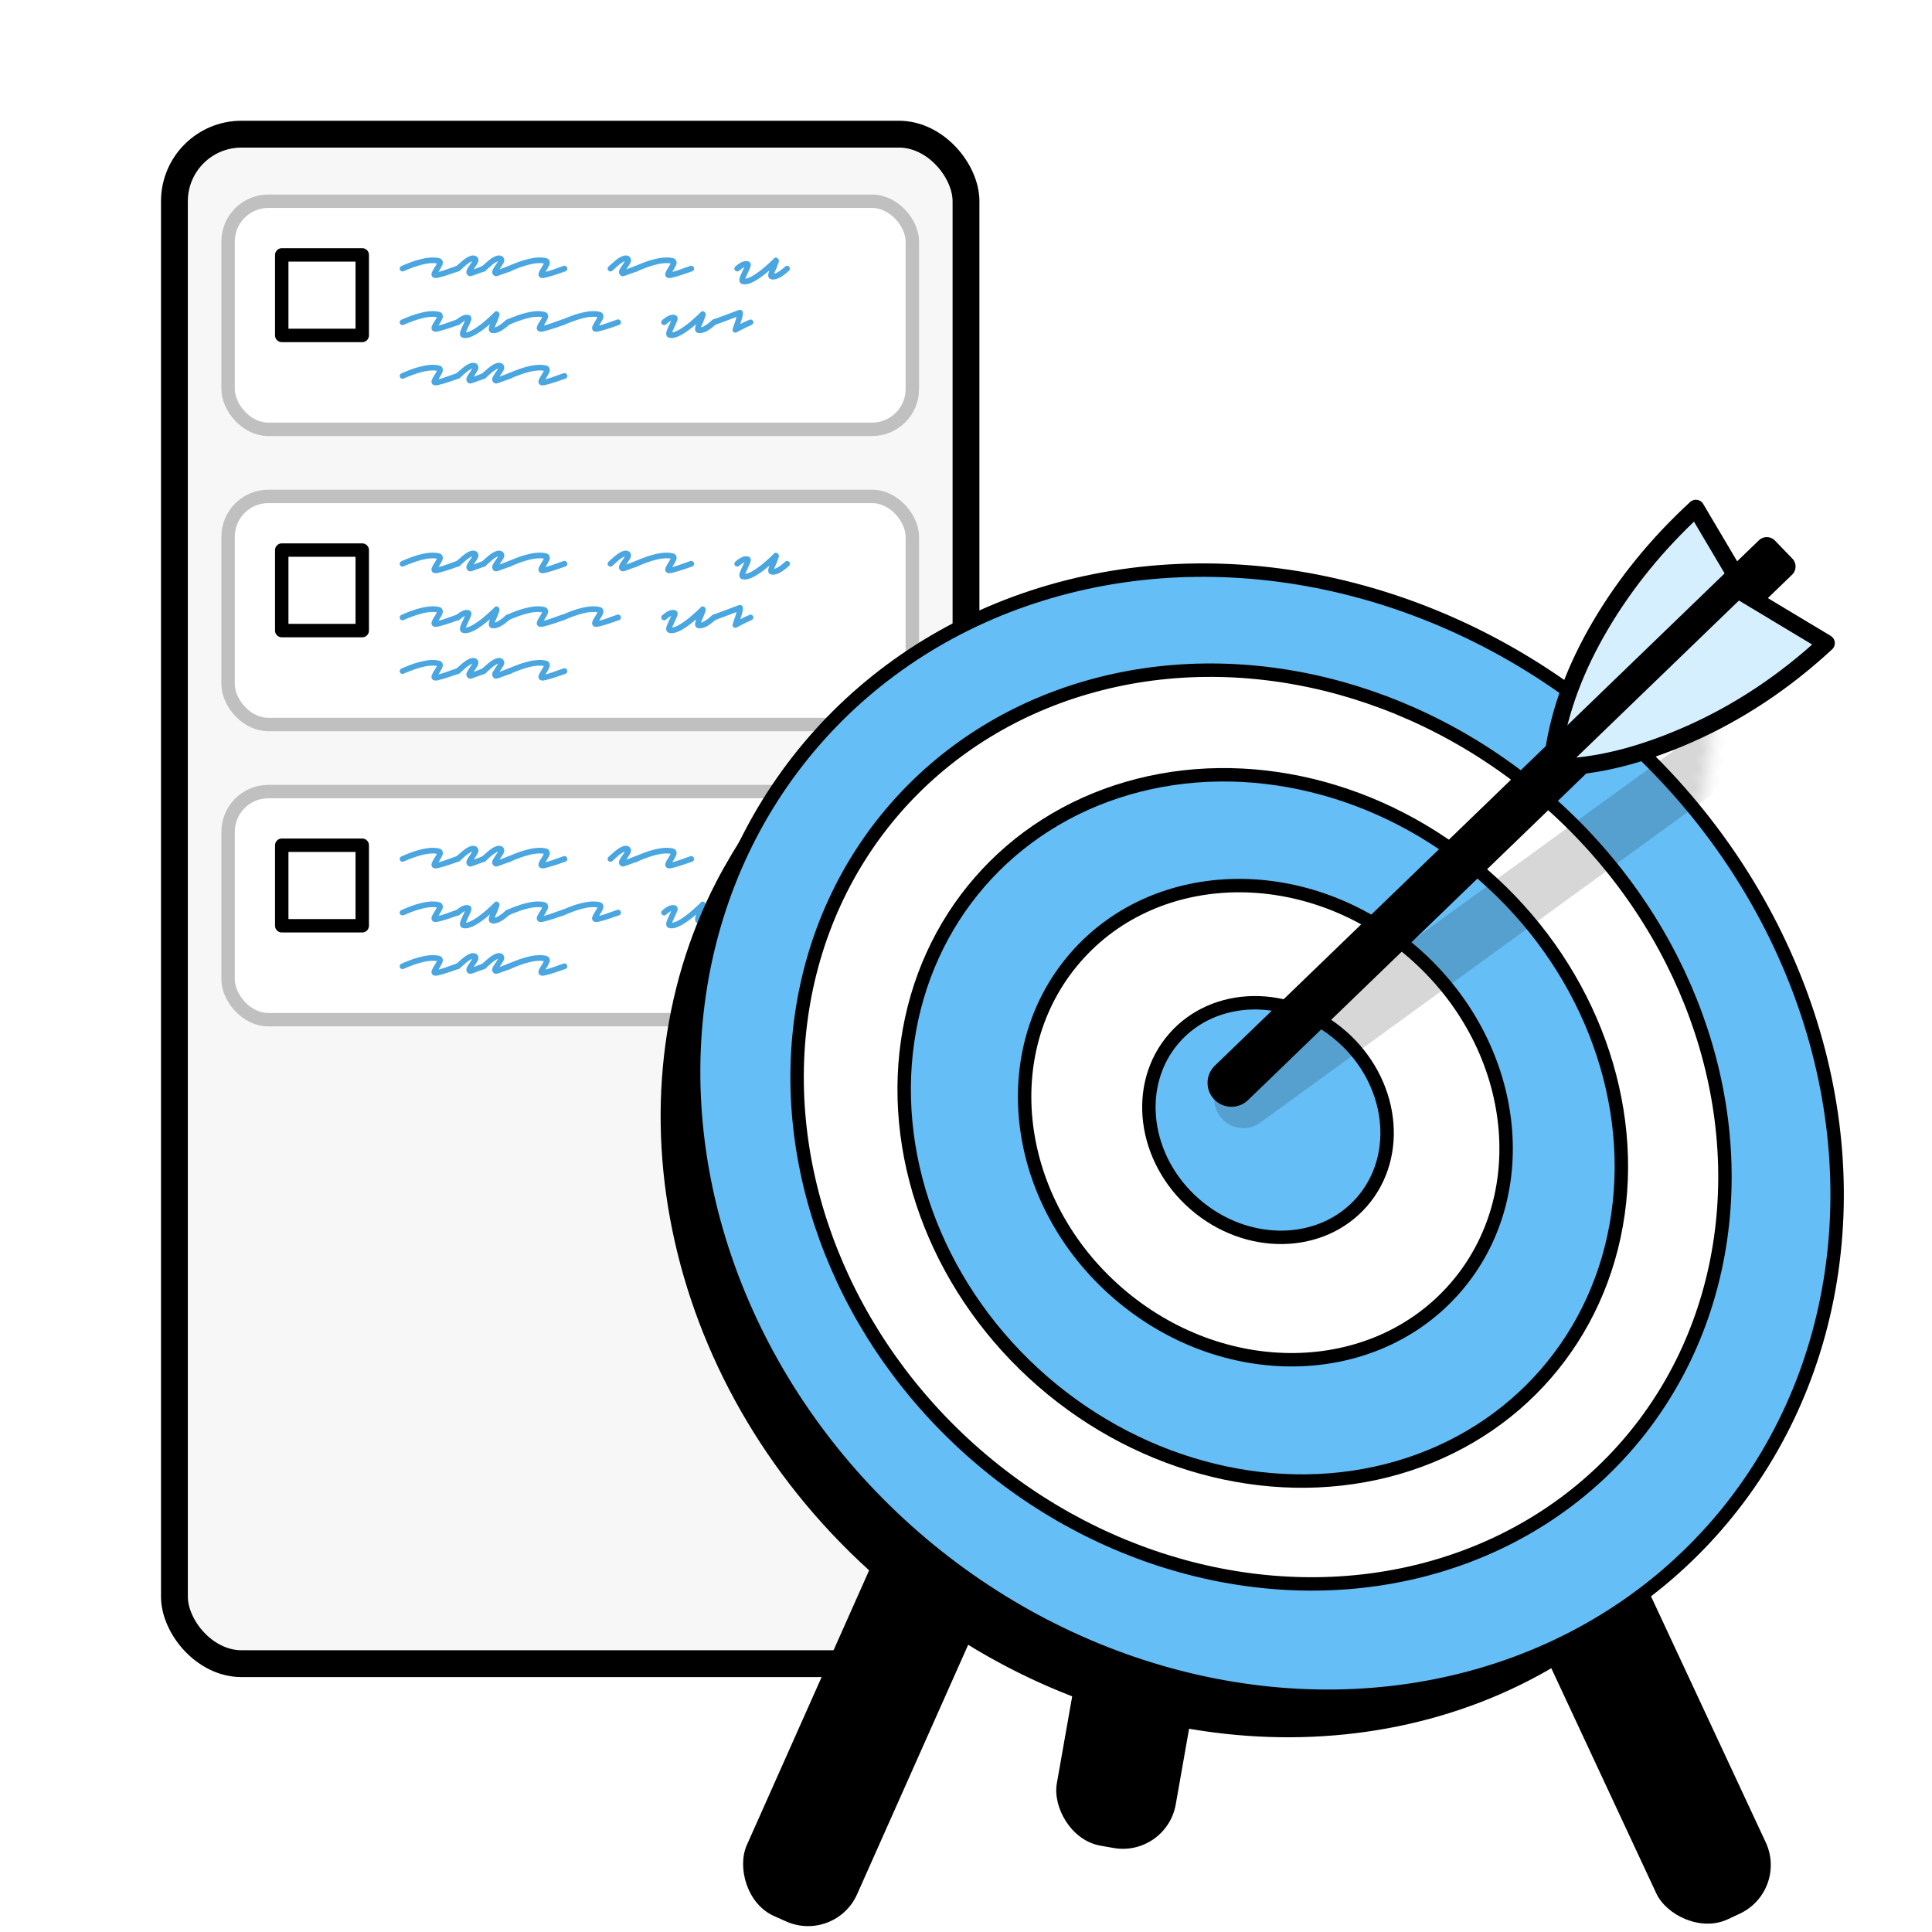 <svg xmlns="http://www.w3.org/2000/svg" xmlns:xlink="http://www.w3.org/1999/xlink" width="144" height="144" viewBox="0 0 144 144"><defs><filter id="a" width="125.4%" height="113.2%" x="-12.7%" y="-6.6%" filterUnits="objectBoundingBox"><feOffset dx="3" dy="3" in="SourceAlpha" result="shadowOffsetOuter1"/><feColorMatrix in="shadowOffsetOuter1" result="shadowMatrixOuter1" values="0 0 0 0 0 0 0 0 0 0 0 0 0 0 0 0 0 0 0.15 0"/><feMerge><feMergeNode in="shadowMatrixOuter1"/><feMergeNode in="SourceGraphic"/></feMerge></filter><filter id="b" width="111.2%" height="111.3%" x="-5.3%" y="-5.9%" filterUnits="objectBoundingBox"><feOffset dx="3" dy="3" in="SourceAlpha" result="shadowOffsetOuter1"/><feColorMatrix in="shadowOffsetOuter1" result="shadowMatrixOuter1" values="0 0 0 0 0 0 0 0 0 0 0 0 0 0 0 0 0 0 0.15 0"/><feMerge><feMergeNode in="shadowMatrixOuter1"/><feMergeNode in="SourceGraphic"/></feMerge></filter><ellipse id="c" cx="59.803" cy="59.343" rx="39.895" ry="44.56"/></defs><g fill="none" fill-rule="evenodd"><g filter="url(#a)" transform="translate(10 7)"><rect width="59" height="114" fill="#F7F7F7" stroke="#000" stroke-linejoin="round" stroke-width="2" rx="5"/><g transform="translate(4 5)"><rect width="51" height="17" fill="#FFF" stroke="silver" stroke-linejoin="round" rx="3"/><rect width="6" height="6" x="4" y="4" fill="#FFF" stroke="#000" stroke-linejoin="round"/><g fill="#4AA6E0" fill-rule="nonzero" transform="translate(12.788 4.04)"><path d="M2.669,1.686 C2.636,1.686 2.606,1.681 2.578,1.672 C2.489,1.653 2.426,1.6 2.389,1.511 C2.361,1.432 2.368,1.343 2.41,1.245 C2.452,1.147 2.513,1.037 2.592,0.916 C2.62,0.874 2.647,0.831 2.672,0.787 C2.698,0.742 2.72,0.701 2.739,0.664 C2.753,0.645 2.765,0.622 2.774,0.594 C2.634,0.571 2.472,0.565 2.287,0.577 C2.103,0.588 1.897,0.624 1.668,0.685 C1.463,0.736 1.246,0.803 1.017,0.885 C0.788,0.966 0.546,1.063 0.289,1.175 C0.238,1.198 0.186,1.2 0.135,1.179 C0.084,1.158 0.046,1.121 0.023,1.07 C-0.005,1.019 -0.007,0.965 0.016,0.909 C0.039,0.853 0.077,0.813 0.128,0.79 C0.394,0.673 0.645,0.572 0.88,0.486 C1.116,0.399 1.344,0.33 1.563,0.279 C2.137,0.134 2.606,0.111 2.97,0.209 C3.077,0.237 3.152,0.302 3.194,0.405 C3.236,0.512 3.227,0.628 3.166,0.752 C3.105,0.875 3.033,1.005 2.949,1.14 C2.94,1.149 2.931,1.161 2.924,1.175 C2.917,1.189 2.909,1.205 2.9,1.224 C3.007,1.201 3.165,1.154 3.372,1.084 C3.58,1.014 3.871,0.911 4.244,0.776 C4.295,0.757 4.348,0.761 4.401,0.787 C4.455,0.812 4.491,0.853 4.51,0.909 C4.533,0.96 4.533,1.013 4.51,1.067 C4.487,1.12 4.445,1.159 4.384,1.182 C4.169,1.257 3.973,1.324 3.796,1.385 C3.619,1.446 3.46,1.497 3.32,1.539 C3.129,1.595 2.985,1.634 2.889,1.655 C2.794,1.676 2.72,1.686 2.669,1.686 Z"/><path d="M5.266,1.546 C5.243,1.546 5.224,1.544 5.21,1.539 C5.135,1.52 5.083,1.491 5.052,1.452 C5.022,1.412 5.002,1.38 4.993,1.357 C4.956,1.254 4.966,1.148 5.024,1.039 C5.083,0.929 5.156,0.813 5.245,0.692 C5.273,0.655 5.299,0.615 5.322,0.573 C5.345,0.531 5.369,0.491 5.392,0.454 C5.397,0.449 5.404,0.44 5.413,0.426 C5.385,0.435 5.351,0.449 5.311,0.468 C5.272,0.487 5.226,0.515 5.175,0.552 C5.091,0.603 5.002,0.67 4.909,0.752 C4.816,0.833 4.72,0.918 4.622,1.007 C4.599,1.03 4.574,1.053 4.548,1.074 C4.523,1.095 4.498,1.117 4.475,1.14 C4.433,1.177 4.383,1.195 4.324,1.193 C4.266,1.19 4.218,1.166 4.181,1.119 C4.139,1.077 4.12,1.027 4.125,0.969 C4.13,0.91 4.153,0.862 4.195,0.825 C4.218,0.802 4.243,0.78 4.268,0.759 C4.294,0.738 4.319,0.715 4.342,0.692 C4.454,0.589 4.565,0.493 4.674,0.402 C4.784,0.311 4.891,0.232 4.996,0.167 C5.101,0.102 5.206,0.054 5.311,0.024 C5.416,-0.007 5.518,-0.008 5.616,0.02 C5.695,0.043 5.751,0.076 5.784,0.118 C5.817,0.16 5.838,0.197 5.847,0.23 C5.889,0.337 5.88,0.447 5.819,0.559 C5.758,0.671 5.681,0.795 5.588,0.93 C5.579,0.939 5.568,0.955 5.556,0.976 C5.545,0.997 5.532,1.016 5.518,1.035 C5.588,1.007 5.678,0.973 5.787,0.934 C5.897,0.894 6.034,0.841 6.197,0.776 C6.258,0.757 6.314,0.761 6.365,0.787 C6.416,0.812 6.451,0.853 6.47,0.909 C6.493,0.96 6.492,1.013 6.466,1.067 C6.441,1.12 6.402,1.159 6.351,1.182 C6.202,1.233 6.066,1.28 5.945,1.322 C5.824,1.364 5.721,1.401 5.637,1.434 C5.59,1.453 5.549,1.468 5.514,1.48 C5.479,1.491 5.448,1.502 5.42,1.511 C5.383,1.52 5.353,1.529 5.332,1.536 C5.311,1.543 5.289,1.546 5.266,1.546 Z"/><path d="M7.191,1.546 C7.168,1.546 7.149,1.544 7.135,1.539 C7.06,1.52 7.008,1.491 6.977,1.452 C6.947,1.412 6.927,1.38 6.918,1.357 C6.881,1.254 6.891,1.148 6.949,1.039 C7.008,0.929 7.081,0.813 7.17,0.692 C7.198,0.655 7.224,0.615 7.247,0.573 C7.27,0.531 7.294,0.491 7.317,0.454 C7.322,0.449 7.329,0.44 7.338,0.426 C7.31,0.435 7.276,0.449 7.236,0.468 C7.197,0.487 7.151,0.515 7.1,0.552 C7.016,0.603 6.927,0.67 6.834,0.752 C6.741,0.833 6.645,0.918 6.547,1.007 C6.524,1.03 6.499,1.053 6.473,1.074 C6.448,1.095 6.423,1.117 6.4,1.14 C6.358,1.177 6.308,1.195 6.249,1.193 C6.191,1.19 6.143,1.166 6.106,1.119 C6.064,1.077 6.045,1.027 6.05,0.969 C6.055,0.91 6.078,0.862 6.12,0.825 C6.143,0.802 6.168,0.78 6.193,0.759 C6.219,0.738 6.244,0.715 6.267,0.692 C6.379,0.589 6.49,0.493 6.599,0.402 C6.709,0.311 6.816,0.232 6.921,0.167 C7.026,0.102 7.131,0.054 7.236,0.024 C7.341,-0.007 7.443,-0.008 7.541,0.02 C7.62,0.043 7.676,0.076 7.709,0.118 C7.742,0.16 7.763,0.197 7.772,0.23 C7.814,0.337 7.805,0.447 7.744,0.559 C7.683,0.671 7.606,0.795 7.513,0.93 C7.504,0.939 7.493,0.955 7.481,0.976 C7.47,0.997 7.457,1.016 7.443,1.035 C7.513,1.007 7.603,0.973 7.712,0.934 C7.822,0.894 7.959,0.841 8.122,0.776 C8.183,0.757 8.239,0.761 8.29,0.787 C8.341,0.812 8.376,0.853 8.395,0.909 C8.418,0.96 8.417,1.013 8.391,1.067 C8.366,1.12 8.327,1.159 8.276,1.182 C8.127,1.233 7.991,1.28 7.87,1.322 C7.749,1.364 7.646,1.401 7.562,1.434 C7.515,1.453 7.474,1.468 7.439,1.48 C7.404,1.491 7.373,1.502 7.345,1.511 C7.308,1.52 7.278,1.529 7.257,1.536 C7.236,1.543 7.214,1.546 7.191,1.546 Z"/><path d="M10.642 1.686C10.609 1.686 10.579 1.681 10.551 1.672 10.462 1.653 10.399 1.6 10.362 1.511 10.334 1.432 10.341 1.343 10.383 1.245 10.425 1.147 10.486 1.037 10.565.916 10.593.874 10.62.831 10.645.787 10.671.742 10.693.701 10.712.664 10.726.645 10.738.622 10.747.594 10.607.571 10.445.565 10.26.577 10.076.588 9.87.624 9.641.685 9.436.736 9.219.803 8.99.885 8.761.966 8.519 1.063 8.262 1.175 8.211 1.198 8.159 1.2 8.108 1.179 8.057 1.158 8.019 1.121 7.996 1.07 7.968 1.019 7.966.965 7.989.909 8.012.853 8.05.813 8.101.79 8.367.673 8.618.572 8.853.486 9.089.399 9.317.33 9.536.279 10.11.134 10.579.111 10.943.209 11.05.237 11.125.302 11.167.405 11.209.512 11.2.628 11.139.752 11.078.875 11.006 1.005 10.922 1.14 10.913 1.149 10.904 1.161 10.897 1.175 10.89 1.189 10.882 1.205 10.873 1.224 10.98 1.201 11.138 1.154 11.345 1.084 11.553 1.014 11.844.911 12.217.776 12.268.757 12.321.761 12.374.787 12.428.812 12.464.853 12.483.909 12.506.96 12.506 1.013 12.483 1.067 12.46 1.12 12.418 1.159 12.357 1.182 12.142 1.257 11.946 1.324 11.769 1.385 11.592 1.446 11.433 1.497 11.293 1.539 11.102 1.595 10.958 1.634 10.862 1.655 10.767 1.676 10.693 1.686 10.642 1.686ZM16.641 1.546C16.618 1.546 16.599 1.544 16.585 1.539 16.51 1.52 16.458 1.491 16.427 1.452 16.397 1.412 16.377 1.38 16.368 1.357 16.331 1.254 16.341 1.148 16.399 1.039 16.458.929 16.531.813 16.62.692 16.648.655 16.674.615 16.697.573 16.72.531 16.744.491 16.767.454 16.772.449 16.779.44 16.788.426 16.76.435 16.726.449 16.686.468 16.647.487 16.601.515 16.55.552 16.466.603 16.377.67 16.284.752 16.191.833 16.095.918 15.997 1.007 15.974 1.03 15.949 1.053 15.923 1.074 15.898 1.095 15.873 1.117 15.85 1.14 15.808 1.177 15.758 1.195 15.699 1.193 15.641 1.19 15.593 1.166 15.556 1.119 15.514 1.077 15.495 1.027 15.5.969 15.505.91 15.528.862 15.57.825 15.593.802 15.618.78 15.643.759 15.669.738 15.694.715 15.717.692 15.829.589 15.94.493 16.049.402 16.159.311 16.266.232 16.371.167 16.476.102 16.581.054 16.686.024 16.791-.007 16.893-.008 16.991.02 17.07.043 17.126.076 17.159.118 17.192.16 17.213.197 17.222.23 17.264.337 17.255.447 17.194.559 17.133.671 17.056.795 16.963.93 16.954.939 16.943.955 16.931.976 16.92.997 16.907 1.016 16.893 1.035 16.963 1.007 17.053.973 17.162.934 17.272.894 17.409.841 17.572.776 17.633.757 17.689.761 17.74.787 17.791.812 17.826.853 17.845.909 17.868.96 17.867 1.013 17.841 1.067 17.816 1.12 17.777 1.159 17.726 1.182 17.577 1.233 17.441 1.28 17.32 1.322 17.199 1.364 17.096 1.401 17.012 1.434 16.965 1.453 16.924 1.468 16.889 1.48 16.854 1.491 16.823 1.502 16.795 1.511 16.758 1.52 16.728 1.529 16.707 1.536 16.686 1.543 16.664 1.546 16.641 1.546Z"/><path d="M20.092 1.686C20.059 1.686 20.029 1.681 20.001 1.672 19.912 1.653 19.849 1.6 19.812 1.511 19.784 1.432 19.791 1.343 19.833 1.245 19.875 1.147 19.936 1.037 20.015.916 20.043.874 20.07.831 20.095.787 20.121.742 20.143.701 20.162.664 20.176.645 20.188.622 20.197.594 20.057.571 19.895.565 19.71.577 19.526.588 19.32.624 19.091.685 18.886.736 18.669.803 18.44.885 18.211.966 17.969 1.063 17.712 1.175 17.661 1.198 17.609 1.2 17.558 1.179 17.507 1.158 17.469 1.121 17.446 1.07 17.418 1.019 17.416.965 17.439.909 17.462.853 17.5.813 17.551.79 17.817.673 18.068.572 18.303.486 18.539.399 18.767.33 18.986.279 19.56.134 20.029.111 20.393.209 20.5.237 20.575.302 20.617.405 20.659.512 20.65.628 20.589.752 20.528.875 20.456 1.005 20.372 1.14 20.363 1.149 20.354 1.161 20.347 1.175 20.34 1.189 20.332 1.205 20.323 1.224 20.43 1.201 20.588 1.154 20.795 1.084 21.003 1.014 21.294.911 21.667.776 21.718.757 21.771.761 21.824.787 21.878.812 21.914.853 21.933.909 21.956.96 21.956 1.013 21.933 1.067 21.91 1.12 21.868 1.159 21.807 1.182 21.592 1.257 21.396 1.324 21.219 1.385 21.042 1.446 20.883 1.497 20.743 1.539 20.552 1.595 20.408 1.634 20.312 1.655 20.217 1.676 20.143 1.686 20.092 1.686ZM25.72 2.155C25.683 2.155 25.649 2.153 25.618 2.148 25.588 2.143 25.557 2.136 25.524 2.127 25.44 2.104 25.382 2.055 25.349 1.98 25.307 1.887 25.308 1.774 25.352 1.641 25.397 1.508 25.47 1.336 25.573 1.126 25.592 1.089 25.61 1.047 25.629 1 25.648.953 25.669.909 25.692.867 25.631.89 25.567.929 25.499.983 25.432 1.036 25.363 1.091 25.293 1.147 25.246 1.184 25.194 1.198 25.135 1.189 25.077 1.18 25.029 1.154 24.992 1.112 24.955 1.065 24.941 1.014 24.95.958 24.959.902 24.985.853 25.027.811 25.092.764 25.16.713 25.23.657 25.3.601 25.375.554 25.454.517 25.645.419 25.82.393 25.979.44 26.054.454 26.11.501 26.147.58 26.184.659 26.183.753 26.143.86 26.104.967 26.037 1.119 25.944 1.315 25.921 1.371 25.896 1.427 25.87 1.483 25.845 1.539 25.82 1.593 25.797 1.644 25.788 1.663 25.781 1.679 25.776 1.693 25.771 1.707 25.767 1.721 25.762 1.735 25.809 1.73 25.868 1.716 25.94 1.693 26.013 1.67 26.097 1.634 26.192 1.585 26.288 1.536 26.399 1.469 26.525 1.385 26.651 1.301 26.796 1.196 26.959 1.07 27.085.967 27.204.867 27.316.769 27.428.671 27.526.582 27.61.503 27.694.424 27.762.358 27.813.307 27.864.256 27.89.23 27.89.23 27.946.165 28.014.144 28.093.167 28.13.176 28.161.193 28.184.216 28.207.239 28.226.263 28.24.286 28.273.351 28.275.428 28.247.517 28.219.606 28.168.743 28.093.93 28.065.991 28.038 1.051 28.012 1.112 27.987 1.173 27.962 1.229 27.939 1.28 27.934 1.303 27.927 1.329 27.918 1.357 27.983 1.348 28.053 1.322 28.128 1.28 28.203 1.238 28.277 1.191 28.352 1.14 28.427 1.089 28.497 1.034 28.562.976 28.627.917 28.686.867 28.737.825 28.784.783 28.835.764 28.891.769 28.947.774 28.996.797 29.038.839 29.075.886 29.093.937 29.09.993 29.088 1.049 29.064 1.098 29.017 1.14 28.91 1.238 28.8 1.33 28.688 1.417 28.576 1.503 28.463 1.578 28.348 1.641 28.234 1.704 28.119 1.748 28.002 1.774 27.885 1.799 27.771 1.798 27.659 1.77 27.584 1.742 27.531 1.695 27.498 1.63 27.47 1.565 27.462 1.494 27.473 1.417 27.485 1.34 27.512 1.24 27.554 1.119 27.503 1.166 27.45 1.21 27.396 1.252 27.343 1.294 27.286 1.341 27.225 1.392 26.581 1.901 26.079 2.155 25.72 2.155ZM2.669 5.686C2.636 5.686 2.606 5.681 2.578 5.672 2.489 5.653 2.426 5.6 2.389 5.511 2.361 5.432 2.368 5.343 2.41 5.245 2.452 5.147 2.513 5.037 2.592 4.916 2.62 4.874 2.647 4.831 2.672 4.787 2.698 4.742 2.72 4.701 2.739 4.664 2.753 4.645 2.765 4.622 2.774 4.594 2.634 4.571 2.472 4.565 2.287 4.577 2.103 4.588 1.897 4.624 1.668 4.685 1.463 4.736 1.246 4.803 1.017 4.885.788 4.966.546 5.063.289 5.175.238 5.198.186 5.2.135 5.179.084 5.158.046 5.121.023 5.07-.005 5.019-.007 4.965.016 4.909.039 4.853.077 4.813.128 4.79.394 4.673.645 4.572.88 4.486 1.116 4.399 1.344 4.33 1.563 4.279 2.137 4.134 2.606 4.111 2.97 4.209 3.077 4.237 3.152 4.302 3.194 4.405 3.236 4.512 3.227 4.628 3.166 4.752 3.105 4.875 3.033 5.005 2.949 5.14 2.94 5.149 2.931 5.161 2.924 5.175 2.917 5.189 2.909 5.205 2.9 5.224 3.007 5.201 3.165 5.154 3.372 5.084 3.58 5.014 3.871 4.911 4.244 4.776 4.295 4.757 4.348 4.761 4.401 4.787 4.455 4.812 4.491 4.853 4.51 4.909 4.533 4.96 4.533 5.013 4.51 5.067 4.487 5.12 4.445 5.159 4.384 5.182 4.169 5.257 3.973 5.324 3.796 5.385 3.619 5.446 3.46 5.497 3.32 5.539 3.129 5.595 2.985 5.634 2.889 5.655 2.794 5.676 2.72 5.686 2.669 5.686Z"/><path d="M4.895,6.155 C4.858,6.155 4.824,6.153 4.793,6.148 C4.763,6.143 4.732,6.136 4.699,6.127 C4.615,6.104 4.557,6.055 4.524,5.98 C4.482,5.887 4.483,5.774 4.527,5.641 C4.572,5.508 4.645,5.336 4.748,5.126 C4.767,5.089 4.785,5.047 4.804,5 C4.823,4.953 4.844,4.909 4.867,4.867 C4.806,4.89 4.742,4.929 4.674,4.983 C4.607,5.036 4.538,5.091 4.468,5.147 C4.421,5.184 4.369,5.198 4.31,5.189 C4.252,5.18 4.204,5.154 4.167,5.112 C4.13,5.065 4.116,5.014 4.125,4.958 C4.134,4.902 4.16,4.853 4.202,4.811 C4.267,4.764 4.335,4.713 4.405,4.657 C4.475,4.601 4.55,4.554 4.629,4.517 C4.82,4.419 4.995,4.393 5.154,4.44 C5.229,4.454 5.285,4.501 5.322,4.58 C5.359,4.659 5.358,4.753 5.318,4.86 C5.279,4.967 5.212,5.119 5.119,5.315 C5.096,5.371 5.071,5.427 5.045,5.483 C5.02,5.539 4.995,5.593 4.972,5.644 C4.963,5.663 4.956,5.679 4.951,5.693 C4.946,5.707 4.942,5.721 4.937,5.735 C4.984,5.73 5.043,5.716 5.115,5.693 C5.188,5.67 5.272,5.634 5.367,5.585 C5.463,5.536 5.574,5.469 5.7,5.385 C5.826,5.301 5.971,5.196 6.134,5.07 C6.26,4.967 6.379,4.867 6.491,4.769 C6.603,4.671 6.701,4.582 6.785,4.503 C6.869,4.424 6.937,4.358 6.988,4.307 C7.039,4.256 7.065,4.23 7.065,4.23 C7.121,4.165 7.189,4.144 7.268,4.167 C7.305,4.176 7.336,4.193 7.359,4.216 C7.382,4.239 7.401,4.263 7.415,4.286 C7.448,4.351 7.45,4.428 7.422,4.517 C7.394,4.606 7.343,4.743 7.268,4.93 C7.24,4.991 7.213,5.051 7.187,5.112 C7.162,5.173 7.137,5.229 7.114,5.28 C7.109,5.303 7.102,5.329 7.093,5.357 C7.158,5.348 7.228,5.322 7.303,5.28 C7.378,5.238 7.452,5.191 7.527,5.14 C7.602,5.089 7.672,5.034 7.737,4.976 C7.802,4.917 7.861,4.867 7.912,4.825 C7.959,4.783 8.01,4.764 8.066,4.769 C8.122,4.774 8.171,4.797 8.213,4.839 C8.25,4.886 8.268,4.937 8.265,4.993 C8.263,5.049 8.239,5.098 8.192,5.14 C8.085,5.238 7.975,5.33 7.863,5.417 C7.751,5.503 7.638,5.578 7.523,5.641 C7.409,5.704 7.294,5.748 7.177,5.774 C7.06,5.799 6.946,5.798 6.834,5.77 C6.759,5.742 6.706,5.695 6.673,5.63 C6.645,5.565 6.637,5.494 6.648,5.417 C6.66,5.34 6.687,5.24 6.729,5.119 C6.678,5.166 6.625,5.21 6.571,5.252 C6.518,5.294 6.461,5.341 6.4,5.392 C5.756,5.901 5.254,6.155 4.895,6.155 Z"/><path d="M10.516,5.686 C10.483,5.686 10.453,5.681 10.425,5.672 C10.336,5.653 10.273,5.6 10.236,5.511 C10.208,5.432 10.215,5.343 10.257,5.245 C10.299,5.147 10.36,5.037 10.439,4.916 C10.467,4.874 10.494,4.831 10.519,4.787 C10.545,4.742 10.567,4.701 10.586,4.664 C10.6,4.645 10.612,4.622 10.621,4.594 C10.481,4.571 10.319,4.565 10.134,4.577 C9.95,4.588 9.744,4.624 9.515,4.685 C9.31,4.736 9.093,4.803 8.864,4.885 C8.635,4.966 8.393,5.063 8.136,5.175 C8.085,5.198 8.033,5.2 7.982,5.179 C7.931,5.158 7.893,5.121 7.87,5.07 C7.842,5.019 7.84,4.965 7.863,4.909 C7.886,4.853 7.924,4.813 7.975,4.79 C8.241,4.673 8.492,4.572 8.727,4.486 C8.963,4.399 9.191,4.33 9.41,4.279 C9.984,4.134 10.453,4.111 10.817,4.209 C10.924,4.237 10.999,4.302 11.041,4.405 C11.083,4.512 11.074,4.628 11.013,4.752 C10.952,4.875 10.88,5.005 10.796,5.14 C10.787,5.149 10.778,5.161 10.771,5.175 C10.764,5.189 10.756,5.205 10.747,5.224 C10.854,5.201 11.012,5.154 11.219,5.084 C11.427,5.014 11.718,4.911 12.091,4.776 C12.142,4.757 12.195,4.761 12.248,4.787 C12.302,4.812 12.338,4.853 12.357,4.909 C12.38,4.96 12.38,5.013 12.357,5.067 C12.334,5.12 12.292,5.159 12.231,5.182 C12.016,5.257 11.82,5.324 11.643,5.385 C11.466,5.446 11.307,5.497 11.167,5.539 C10.976,5.595 10.832,5.634 10.736,5.655 C10.641,5.676 10.567,5.686 10.516,5.686 Z"/><path d="M14.639 5.686C14.606 5.686 14.576 5.681 14.548 5.672 14.459 5.653 14.396 5.6 14.359 5.511 14.331 5.432 14.338 5.343 14.38 5.245 14.422 5.147 14.483 5.037 14.562 4.916 14.59 4.874 14.617 4.831 14.642 4.787 14.668 4.742 14.69 4.701 14.709 4.664 14.723 4.645 14.735 4.622 14.744 4.594 14.604 4.571 14.442 4.565 14.257 4.577 14.073 4.588 13.867 4.624 13.638 4.685 13.433 4.736 13.216 4.803 12.987 4.885 12.758 4.966 12.516 5.063 12.259 5.175 12.208 5.198 12.156 5.2 12.105 5.179 12.054 5.158 12.016 5.121 11.993 5.07 11.965 5.019 11.963 4.965 11.986 4.909 12.009 4.853 12.047 4.813 12.098 4.79 12.364 4.673 12.615 4.572 12.85 4.486 13.086 4.399 13.314 4.33 13.533 4.279 14.107 4.134 14.576 4.111 14.94 4.209 15.047 4.237 15.122 4.302 15.164 4.405 15.206 4.512 15.197 4.628 15.136 4.752 15.075 4.875 15.003 5.005 14.919 5.14 14.91 5.149 14.901 5.161 14.894 5.175 14.887 5.189 14.879 5.205 14.87 5.224 14.977 5.201 15.135 5.154 15.342 5.084 15.55 5.014 15.841 4.911 16.214 4.776 16.265 4.757 16.318 4.761 16.371 4.787 16.425 4.812 16.461 4.853 16.48 4.909 16.503 4.96 16.503 5.013 16.48 5.067 16.457 5.12 16.415 5.159 16.354 5.182 16.139 5.257 15.943 5.324 15.766 5.385 15.589 5.446 15.43 5.497 15.29 5.539 15.099 5.595 14.955 5.634 14.859 5.655 14.764 5.676 14.69 5.686 14.639 5.686ZM20.267 6.155C20.23 6.155 20.196 6.153 20.165 6.148 20.135 6.143 20.104 6.136 20.071 6.127 19.987 6.104 19.929 6.055 19.896 5.98 19.854 5.887 19.855 5.774 19.899 5.641 19.944 5.508 20.017 5.336 20.12 5.126 20.139 5.089 20.157 5.047 20.176 5 20.195 4.953 20.216 4.909 20.239 4.867 20.178 4.89 20.114 4.929 20.046 4.983 19.979 5.036 19.91 5.091 19.84 5.147 19.793 5.184 19.741 5.198 19.682 5.189 19.624 5.18 19.576 5.154 19.539 5.112 19.502 5.065 19.488 5.014 19.497 4.958 19.506 4.902 19.532 4.853 19.574 4.811 19.639 4.764 19.707 4.713 19.777 4.657 19.847 4.601 19.922 4.554 20.001 4.517 20.192 4.419 20.367 4.393 20.526 4.44 20.601 4.454 20.657 4.501 20.694 4.58 20.731 4.659 20.73 4.753 20.69 4.86 20.651 4.967 20.584 5.119 20.491 5.315 20.468 5.371 20.443 5.427 20.417 5.483 20.392 5.539 20.367 5.593 20.344 5.644 20.335 5.663 20.328 5.679 20.323 5.693 20.318 5.707 20.314 5.721 20.309 5.735 20.356 5.73 20.415 5.716 20.487 5.693 20.56 5.67 20.644 5.634 20.739 5.585 20.835 5.536 20.946 5.469 21.072 5.385 21.198 5.301 21.343 5.196 21.506 5.07 21.632 4.967 21.751 4.867 21.863 4.769 21.975 4.671 22.073 4.582 22.157 4.503 22.241 4.424 22.309 4.358 22.36 4.307 22.411 4.256 22.437 4.23 22.437 4.23 22.493 4.165 22.561 4.144 22.64 4.167 22.677 4.176 22.708 4.193 22.731 4.216 22.754 4.239 22.773 4.263 22.787 4.286 22.82 4.351 22.822 4.428 22.794 4.517 22.766 4.606 22.715 4.743 22.64 4.93 22.612 4.991 22.585 5.051 22.559 5.112 22.534 5.173 22.509 5.229 22.486 5.28 22.481 5.303 22.474 5.329 22.465 5.357 22.53 5.348 22.6 5.322 22.675 5.28 22.75 5.238 22.824 5.191 22.899 5.14 22.974 5.089 23.044 5.034 23.109 4.976 23.174 4.917 23.233 4.867 23.284 4.825 23.331 4.783 23.382 4.764 23.438 4.769 23.494 4.774 23.543 4.797 23.585 4.839 23.622 4.886 23.64 4.937 23.637 4.993 23.635 5.049 23.611 5.098 23.564 5.14 23.457 5.238 23.347 5.33 23.235 5.417 23.123 5.503 23.01 5.578 22.895 5.641 22.781 5.704 22.666 5.748 22.549 5.774 22.432 5.799 22.318 5.798 22.206 5.77 22.131 5.742 22.078 5.695 22.045 5.63 22.017 5.565 22.009 5.494 22.02 5.417 22.032 5.34 22.059 5.24 22.101 5.119 22.05 5.166 21.997 5.21 21.943 5.252 21.89 5.294 21.833 5.341 21.772 5.392 21.128 5.901 20.626 6.155 20.267 6.155Z"/><path d="M25.027 5.756C24.971 5.756 24.924 5.74 24.887 5.707 24.812 5.646 24.791 5.569 24.824 5.476 24.824 5.471 24.841 5.415 24.876 5.308 24.911 5.201 24.952 5.079 24.999 4.944 25.022 4.865 25.043 4.796 25.062 4.738 25.081 4.679 25.097 4.627 25.111 4.58 25.013 4.617 24.901 4.659 24.775 4.706 24.649 4.753 24.515 4.803 24.372 4.857 24.23 4.91 24.084 4.965 23.935 5.021 23.786 5.077 23.641 5.131 23.501 5.182 23.45 5.201 23.397 5.197 23.343 5.172 23.29 5.146 23.251 5.105 23.228 5.049 23.209 4.998 23.213 4.945 23.238 4.892 23.264 4.838 23.305 4.799 23.361 4.776 23.571 4.701 23.789 4.622 24.015 4.538 24.242 4.454 24.448 4.377 24.635 4.307 24.822 4.237 24.977 4.179 25.1 4.132 25.224 4.085 25.286 4.062 25.286 4.062 25.309 4.057 25.331 4.054 25.352 4.052 25.373 4.049 25.396 4.053 25.419 4.062 25.484 4.071 25.531 4.109 25.559 4.174 25.582 4.211 25.593 4.259 25.59 4.318 25.588 4.376 25.575 4.459 25.552 4.566 25.538 4.627 25.52 4.693 25.499 4.766 25.478 4.838 25.452 4.921 25.419 5.014 25.414 5.033 25.41 5.049 25.405 5.063 25.4 5.077 25.396 5.093 25.391 5.112 25.578 5.009 25.806 4.902 26.077 4.79 26.128 4.767 26.18 4.766 26.231 4.787 26.282 4.808 26.32 4.844 26.343 4.895 26.371 4.946 26.373 5 26.35 5.056 26.327 5.112 26.289 5.152 26.238 5.175 26.079 5.245 25.932 5.313 25.797 5.378 25.662 5.443 25.545 5.502 25.447 5.553 25.33 5.614 25.225 5.67 25.132 5.721 25.104 5.744 25.069 5.756 25.027 5.756ZM2.669 9.686C2.636 9.686 2.606 9.681 2.578 9.672 2.489 9.653 2.426 9.6 2.389 9.511 2.361 9.432 2.368 9.343 2.41 9.245 2.452 9.147 2.513 9.037 2.592 8.916 2.62 8.874 2.647 8.831 2.672 8.787 2.698 8.742 2.72 8.701 2.739 8.664 2.753 8.645 2.765 8.622 2.774 8.594 2.634 8.571 2.472 8.565 2.287 8.577 2.103 8.588 1.897 8.624 1.668 8.685 1.463 8.736 1.246 8.803 1.017 8.885.788 8.966.546 9.063.289 9.175.238 9.198.186 9.2.135 9.179.084 9.158.046 9.121.023 9.07-.005 9.019-.007 8.965.016 8.909.039 8.853.077 8.813.128 8.79.394 8.673.645 8.572.88 8.486 1.116 8.399 1.344 8.33 1.563 8.279 2.137 8.134 2.606 8.111 2.97 8.209 3.077 8.237 3.152 8.302 3.194 8.405 3.236 8.512 3.227 8.628 3.166 8.752 3.105 8.875 3.033 9.005 2.949 9.14 2.94 9.149 2.931 9.161 2.924 9.175 2.917 9.189 2.909 9.205 2.9 9.224 3.007 9.201 3.165 9.154 3.372 9.084 3.58 9.014 3.871 8.911 4.244 8.776 4.295 8.757 4.348 8.761 4.401 8.787 4.455 8.812 4.491 8.853 4.51 8.909 4.533 8.96 4.533 9.013 4.51 9.067 4.487 9.12 4.445 9.159 4.384 9.182 4.169 9.257 3.973 9.324 3.796 9.385 3.619 9.446 3.46 9.497 3.32 9.539 3.129 9.595 2.985 9.634 2.889 9.655 2.794 9.676 2.72 9.686 2.669 9.686Z"/><path d="M5.266,9.546 C5.243,9.546 5.224,9.544 5.21,9.539 C5.135,9.52 5.083,9.491 5.052,9.452 C5.022,9.412 5.002,9.38 4.993,9.357 C4.956,9.254 4.966,9.148 5.024,9.039 C5.083,8.929 5.156,8.813 5.245,8.692 C5.273,8.655 5.299,8.615 5.322,8.573 C5.345,8.531 5.369,8.491 5.392,8.454 C5.397,8.449 5.404,8.44 5.413,8.426 C5.385,8.435 5.351,8.449 5.311,8.468 C5.272,8.487 5.226,8.515 5.175,8.552 C5.091,8.603 5.002,8.67 4.909,8.752 C4.816,8.833 4.72,8.918 4.622,9.007 C4.599,9.03 4.574,9.053 4.548,9.074 C4.523,9.095 4.498,9.117 4.475,9.14 C4.433,9.177 4.383,9.195 4.324,9.193 C4.266,9.19 4.218,9.166 4.181,9.119 C4.139,9.077 4.12,9.027 4.125,8.969 C4.13,8.91 4.153,8.862 4.195,8.825 C4.218,8.802 4.243,8.78 4.268,8.759 C4.294,8.738 4.319,8.715 4.342,8.692 C4.454,8.589 4.565,8.493 4.674,8.402 C4.784,8.311 4.891,8.232 4.996,8.167 C5.101,8.102 5.206,8.054 5.311,8.024 C5.416,7.993 5.518,7.992 5.616,8.02 C5.695,8.043 5.751,8.076 5.784,8.118 C5.817,8.16 5.838,8.197 5.847,8.23 C5.889,8.337 5.88,8.447 5.819,8.559 C5.758,8.671 5.681,8.795 5.588,8.93 C5.579,8.939 5.568,8.955 5.556,8.976 C5.545,8.997 5.532,9.016 5.518,9.035 C5.588,9.007 5.678,8.973 5.787,8.934 C5.897,8.894 6.034,8.841 6.197,8.776 C6.258,8.757 6.314,8.761 6.365,8.787 C6.416,8.812 6.451,8.853 6.47,8.909 C6.493,8.96 6.492,9.013 6.466,9.067 C6.441,9.12 6.402,9.159 6.351,9.182 C6.202,9.233 6.066,9.28 5.945,9.322 C5.824,9.364 5.721,9.401 5.637,9.434 C5.59,9.453 5.549,9.468 5.514,9.48 C5.479,9.491 5.448,9.502 5.42,9.511 C5.383,9.52 5.353,9.529 5.332,9.536 C5.311,9.543 5.289,9.546 5.266,9.546 Z"/><path d="M7.191,9.546 C7.168,9.546 7.149,9.544 7.135,9.539 C7.06,9.52 7.008,9.491 6.977,9.452 C6.947,9.412 6.927,9.38 6.918,9.357 C6.881,9.254 6.891,9.148 6.949,9.039 C7.008,8.929 7.081,8.813 7.17,8.692 C7.198,8.655 7.224,8.615 7.247,8.573 C7.27,8.531 7.294,8.491 7.317,8.454 C7.322,8.449 7.329,8.44 7.338,8.426 C7.31,8.435 7.276,8.449 7.236,8.468 C7.197,8.487 7.151,8.515 7.1,8.552 C7.016,8.603 6.927,8.67 6.834,8.752 C6.741,8.833 6.645,8.918 6.547,9.007 C6.524,9.03 6.499,9.053 6.473,9.074 C6.448,9.095 6.423,9.117 6.4,9.14 C6.358,9.177 6.308,9.195 6.249,9.193 C6.191,9.19 6.143,9.166 6.106,9.119 C6.064,9.077 6.045,9.027 6.05,8.969 C6.055,8.91 6.078,8.862 6.12,8.825 C6.143,8.802 6.168,8.78 6.193,8.759 C6.219,8.738 6.244,8.715 6.267,8.692 C6.379,8.589 6.49,8.493 6.599,8.402 C6.709,8.311 6.816,8.232 6.921,8.167 C7.026,8.102 7.131,8.054 7.236,8.024 C7.341,7.993 7.443,7.992 7.541,8.02 C7.62,8.043 7.676,8.076 7.709,8.118 C7.742,8.16 7.763,8.197 7.772,8.23 C7.814,8.337 7.805,8.447 7.744,8.559 C7.683,8.671 7.606,8.795 7.513,8.93 C7.504,8.939 7.493,8.955 7.481,8.976 C7.47,8.997 7.457,9.016 7.443,9.035 C7.513,9.007 7.603,8.973 7.712,8.934 C7.822,8.894 7.959,8.841 8.122,8.776 C8.183,8.757 8.239,8.761 8.29,8.787 C8.341,8.812 8.376,8.853 8.395,8.909 C8.418,8.96 8.417,9.013 8.391,9.067 C8.366,9.12 8.327,9.159 8.276,9.182 C8.127,9.233 7.991,9.28 7.87,9.322 C7.749,9.364 7.646,9.401 7.562,9.434 C7.515,9.453 7.474,9.468 7.439,9.48 C7.404,9.491 7.373,9.502 7.345,9.511 C7.308,9.52 7.278,9.529 7.257,9.536 C7.236,9.543 7.214,9.546 7.191,9.546 Z"/><path d="M10.642,9.686 C10.609,9.686 10.579,9.681 10.551,9.672 C10.462,9.653 10.399,9.6 10.362,9.511 C10.334,9.432 10.341,9.343 10.383,9.245 C10.425,9.147 10.486,9.037 10.565,8.916 C10.593,8.874 10.62,8.831 10.645,8.787 C10.671,8.742 10.693,8.701 10.712,8.664 C10.726,8.645 10.738,8.622 10.747,8.594 C10.607,8.571 10.445,8.565 10.26,8.577 C10.076,8.588 9.87,8.624 9.641,8.685 C9.436,8.736 9.219,8.803 8.99,8.885 C8.761,8.966 8.519,9.063 8.262,9.175 C8.211,9.198 8.159,9.2 8.108,9.179 C8.057,9.158 8.019,9.121 7.996,9.07 C7.968,9.019 7.966,8.965 7.989,8.909 C8.012,8.853 8.05,8.813 8.101,8.79 C8.367,8.673 8.618,8.572 8.853,8.486 C9.089,8.399 9.317,8.33 9.536,8.279 C10.11,8.134 10.579,8.111 10.943,8.209 C11.05,8.237 11.125,8.302 11.167,8.405 C11.209,8.512 11.2,8.628 11.139,8.752 C11.078,8.875 11.006,9.005 10.922,9.14 C10.913,9.149 10.904,9.161 10.897,9.175 C10.89,9.189 10.882,9.205 10.873,9.224 C10.98,9.201 11.138,9.154 11.345,9.084 C11.553,9.014 11.844,8.911 12.217,8.776 C12.268,8.757 12.321,8.761 12.374,8.787 C12.428,8.812 12.464,8.853 12.483,8.909 C12.506,8.96 12.506,9.013 12.483,9.067 C12.46,9.12 12.418,9.159 12.357,9.182 C12.142,9.257 11.946,9.324 11.769,9.385 C11.592,9.446 11.433,9.497 11.293,9.539 C11.102,9.595 10.958,9.634 10.862,9.655 C10.767,9.676 10.693,9.686 10.642,9.686 Z"/></g></g><g transform="translate(4 27)"><rect width="51" height="17" fill="#FFF" stroke="silver" stroke-linejoin="round" rx="3"/><rect width="6" height="6" x="4" y="4" fill="#FFF" stroke="#000" stroke-linejoin="round"/><g fill="#4AA6E0" fill-rule="nonzero" transform="translate(12.788 4.04)"><path d="M2.669,1.686 C2.636,1.686 2.606,1.681 2.578,1.672 C2.489,1.653 2.426,1.6 2.389,1.511 C2.361,1.432 2.368,1.343 2.41,1.245 C2.452,1.147 2.513,1.037 2.592,0.916 C2.62,0.874 2.647,0.831 2.672,0.787 C2.698,0.742 2.72,0.701 2.739,0.664 C2.753,0.645 2.765,0.622 2.774,0.594 C2.634,0.571 2.472,0.565 2.287,0.577 C2.103,0.588 1.897,0.624 1.668,0.685 C1.463,0.736 1.246,0.803 1.017,0.885 C0.788,0.966 0.546,1.063 0.289,1.175 C0.238,1.198 0.186,1.2 0.135,1.179 C0.084,1.158 0.046,1.121 0.023,1.07 C-0.005,1.019 -0.007,0.965 0.016,0.909 C0.039,0.853 0.077,0.813 0.128,0.79 C0.394,0.673 0.645,0.572 0.88,0.486 C1.116,0.399 1.344,0.33 1.563,0.279 C2.137,0.134 2.606,0.111 2.97,0.209 C3.077,0.237 3.152,0.302 3.194,0.405 C3.236,0.512 3.227,0.628 3.166,0.752 C3.105,0.875 3.033,1.005 2.949,1.14 C2.94,1.149 2.931,1.161 2.924,1.175 C2.917,1.189 2.909,1.205 2.9,1.224 C3.007,1.201 3.165,1.154 3.372,1.084 C3.58,1.014 3.871,0.911 4.244,0.776 C4.295,0.757 4.348,0.761 4.401,0.787 C4.455,0.812 4.491,0.853 4.51,0.909 C4.533,0.96 4.533,1.013 4.51,1.067 C4.487,1.12 4.445,1.159 4.384,1.182 C4.169,1.257 3.973,1.324 3.796,1.385 C3.619,1.446 3.46,1.497 3.32,1.539 C3.129,1.595 2.985,1.634 2.889,1.655 C2.794,1.676 2.72,1.686 2.669,1.686 Z"/><path d="M5.266,1.546 C5.243,1.546 5.224,1.544 5.21,1.539 C5.135,1.52 5.083,1.491 5.052,1.452 C5.022,1.412 5.002,1.38 4.993,1.357 C4.956,1.254 4.966,1.148 5.024,1.039 C5.083,0.929 5.156,0.813 5.245,0.692 C5.273,0.655 5.299,0.615 5.322,0.573 C5.345,0.531 5.369,0.491 5.392,0.454 C5.397,0.449 5.404,0.44 5.413,0.426 C5.385,0.435 5.351,0.449 5.311,0.468 C5.272,0.487 5.226,0.515 5.175,0.552 C5.091,0.603 5.002,0.67 4.909,0.752 C4.816,0.833 4.72,0.918 4.622,1.007 C4.599,1.03 4.574,1.053 4.548,1.074 C4.523,1.095 4.498,1.117 4.475,1.14 C4.433,1.177 4.383,1.195 4.324,1.193 C4.266,1.19 4.218,1.166 4.181,1.119 C4.139,1.077 4.12,1.027 4.125,0.969 C4.13,0.91 4.153,0.862 4.195,0.825 C4.218,0.802 4.243,0.78 4.268,0.759 C4.294,0.738 4.319,0.715 4.342,0.692 C4.454,0.589 4.565,0.493 4.674,0.402 C4.784,0.311 4.891,0.232 4.996,0.167 C5.101,0.102 5.206,0.054 5.311,0.024 C5.416,-0.007 5.518,-0.008 5.616,0.02 C5.695,0.043 5.751,0.076 5.784,0.118 C5.817,0.16 5.838,0.197 5.847,0.23 C5.889,0.337 5.88,0.447 5.819,0.559 C5.758,0.671 5.681,0.795 5.588,0.93 C5.579,0.939 5.568,0.955 5.556,0.976 C5.545,0.997 5.532,1.016 5.518,1.035 C5.588,1.007 5.678,0.973 5.787,0.934 C5.897,0.894 6.034,0.841 6.197,0.776 C6.258,0.757 6.314,0.761 6.365,0.787 C6.416,0.812 6.451,0.853 6.47,0.909 C6.493,0.96 6.492,1.013 6.466,1.067 C6.441,1.12 6.402,1.159 6.351,1.182 C6.202,1.233 6.066,1.28 5.945,1.322 C5.824,1.364 5.721,1.401 5.637,1.434 C5.59,1.453 5.549,1.468 5.514,1.48 C5.479,1.491 5.448,1.502 5.42,1.511 C5.383,1.52 5.353,1.529 5.332,1.536 C5.311,1.543 5.289,1.546 5.266,1.546 Z"/><path d="M7.191,1.546 C7.168,1.546 7.149,1.544 7.135,1.539 C7.06,1.52 7.008,1.491 6.977,1.452 C6.947,1.412 6.927,1.38 6.918,1.357 C6.881,1.254 6.891,1.148 6.949,1.039 C7.008,0.929 7.081,0.813 7.17,0.692 C7.198,0.655 7.224,0.615 7.247,0.573 C7.27,0.531 7.294,0.491 7.317,0.454 C7.322,0.449 7.329,0.44 7.338,0.426 C7.31,0.435 7.276,0.449 7.236,0.468 C7.197,0.487 7.151,0.515 7.1,0.552 C7.016,0.603 6.927,0.67 6.834,0.752 C6.741,0.833 6.645,0.918 6.547,1.007 C6.524,1.03 6.499,1.053 6.473,1.074 C6.448,1.095 6.423,1.117 6.4,1.14 C6.358,1.177 6.308,1.195 6.249,1.193 C6.191,1.19 6.143,1.166 6.106,1.119 C6.064,1.077 6.045,1.027 6.05,0.969 C6.055,0.91 6.078,0.862 6.12,0.825 C6.143,0.802 6.168,0.78 6.193,0.759 C6.219,0.738 6.244,0.715 6.267,0.692 C6.379,0.589 6.49,0.493 6.599,0.402 C6.709,0.311 6.816,0.232 6.921,0.167 C7.026,0.102 7.131,0.054 7.236,0.024 C7.341,-0.007 7.443,-0.008 7.541,0.02 C7.62,0.043 7.676,0.076 7.709,0.118 C7.742,0.16 7.763,0.197 7.772,0.23 C7.814,0.337 7.805,0.447 7.744,0.559 C7.683,0.671 7.606,0.795 7.513,0.93 C7.504,0.939 7.493,0.955 7.481,0.976 C7.47,0.997 7.457,1.016 7.443,1.035 C7.513,1.007 7.603,0.973 7.712,0.934 C7.822,0.894 7.959,0.841 8.122,0.776 C8.183,0.757 8.239,0.761 8.29,0.787 C8.341,0.812 8.376,0.853 8.395,0.909 C8.418,0.96 8.417,1.013 8.391,1.067 C8.366,1.12 8.327,1.159 8.276,1.182 C8.127,1.233 7.991,1.28 7.87,1.322 C7.749,1.364 7.646,1.401 7.562,1.434 C7.515,1.453 7.474,1.468 7.439,1.48 C7.404,1.491 7.373,1.502 7.345,1.511 C7.308,1.52 7.278,1.529 7.257,1.536 C7.236,1.543 7.214,1.546 7.191,1.546 Z"/><path d="M10.642 1.686C10.609 1.686 10.579 1.681 10.551 1.672 10.462 1.653 10.399 1.6 10.362 1.511 10.334 1.432 10.341 1.343 10.383 1.245 10.425 1.147 10.486 1.037 10.565.916 10.593.874 10.62.831 10.645.787 10.671.742 10.693.701 10.712.664 10.726.645 10.738.622 10.747.594 10.607.571 10.445.565 10.26.577 10.076.588 9.87.624 9.641.685 9.436.736 9.219.803 8.99.885 8.761.966 8.519 1.063 8.262 1.175 8.211 1.198 8.159 1.2 8.108 1.179 8.057 1.158 8.019 1.121 7.996 1.07 7.968 1.019 7.966.965 7.989.909 8.012.853 8.05.813 8.101.79 8.367.673 8.618.572 8.853.486 9.089.399 9.317.33 9.536.279 10.11.134 10.579.111 10.943.209 11.05.237 11.125.302 11.167.405 11.209.512 11.2.628 11.139.752 11.078.875 11.006 1.005 10.922 1.14 10.913 1.149 10.904 1.161 10.897 1.175 10.89 1.189 10.882 1.205 10.873 1.224 10.98 1.201 11.138 1.154 11.345 1.084 11.553 1.014 11.844.911 12.217.776 12.268.757 12.321.761 12.374.787 12.428.812 12.464.853 12.483.909 12.506.96 12.506 1.013 12.483 1.067 12.46 1.12 12.418 1.159 12.357 1.182 12.142 1.257 11.946 1.324 11.769 1.385 11.592 1.446 11.433 1.497 11.293 1.539 11.102 1.595 10.958 1.634 10.862 1.655 10.767 1.676 10.693 1.686 10.642 1.686ZM16.641 1.546C16.618 1.546 16.599 1.544 16.585 1.539 16.51 1.52 16.458 1.491 16.427 1.452 16.397 1.412 16.377 1.38 16.368 1.357 16.331 1.254 16.341 1.148 16.399 1.039 16.458.929 16.531.813 16.62.692 16.648.655 16.674.615 16.697.573 16.72.531 16.744.491 16.767.454 16.772.449 16.779.44 16.788.426 16.76.435 16.726.449 16.686.468 16.647.487 16.601.515 16.55.552 16.466.603 16.377.67 16.284.752 16.191.833 16.095.918 15.997 1.007 15.974 1.03 15.949 1.053 15.923 1.074 15.898 1.095 15.873 1.117 15.85 1.14 15.808 1.177 15.758 1.195 15.699 1.193 15.641 1.19 15.593 1.166 15.556 1.119 15.514 1.077 15.495 1.027 15.5.969 15.505.91 15.528.862 15.57.825 15.593.802 15.618.78 15.643.759 15.669.738 15.694.715 15.717.692 15.829.589 15.94.493 16.049.402 16.159.311 16.266.232 16.371.167 16.476.102 16.581.054 16.686.024 16.791-.007 16.893-.008 16.991.02 17.07.043 17.126.076 17.159.118 17.192.16 17.213.197 17.222.23 17.264.337 17.255.447 17.194.559 17.133.671 17.056.795 16.963.93 16.954.939 16.943.955 16.931.976 16.92.997 16.907 1.016 16.893 1.035 16.963 1.007 17.053.973 17.162.934 17.272.894 17.409.841 17.572.776 17.633.757 17.689.761 17.74.787 17.791.812 17.826.853 17.845.909 17.868.96 17.867 1.013 17.841 1.067 17.816 1.12 17.777 1.159 17.726 1.182 17.577 1.233 17.441 1.28 17.32 1.322 17.199 1.364 17.096 1.401 17.012 1.434 16.965 1.453 16.924 1.468 16.889 1.48 16.854 1.491 16.823 1.502 16.795 1.511 16.758 1.52 16.728 1.529 16.707 1.536 16.686 1.543 16.664 1.546 16.641 1.546Z"/><path d="M20.092 1.686C20.059 1.686 20.029 1.681 20.001 1.672 19.912 1.653 19.849 1.6 19.812 1.511 19.784 1.432 19.791 1.343 19.833 1.245 19.875 1.147 19.936 1.037 20.015.916 20.043.874 20.07.831 20.095.787 20.121.742 20.143.701 20.162.664 20.176.645 20.188.622 20.197.594 20.057.571 19.895.565 19.71.577 19.526.588 19.32.624 19.091.685 18.886.736 18.669.803 18.44.885 18.211.966 17.969 1.063 17.712 1.175 17.661 1.198 17.609 1.2 17.558 1.179 17.507 1.158 17.469 1.121 17.446 1.07 17.418 1.019 17.416.965 17.439.909 17.462.853 17.5.813 17.551.79 17.817.673 18.068.572 18.303.486 18.539.399 18.767.33 18.986.279 19.56.134 20.029.111 20.393.209 20.5.237 20.575.302 20.617.405 20.659.512 20.65.628 20.589.752 20.528.875 20.456 1.005 20.372 1.14 20.363 1.149 20.354 1.161 20.347 1.175 20.34 1.189 20.332 1.205 20.323 1.224 20.43 1.201 20.588 1.154 20.795 1.084 21.003 1.014 21.294.911 21.667.776 21.718.757 21.771.761 21.824.787 21.878.812 21.914.853 21.933.909 21.956.96 21.956 1.013 21.933 1.067 21.91 1.12 21.868 1.159 21.807 1.182 21.592 1.257 21.396 1.324 21.219 1.385 21.042 1.446 20.883 1.497 20.743 1.539 20.552 1.595 20.408 1.634 20.312 1.655 20.217 1.676 20.143 1.686 20.092 1.686ZM25.72 2.155C25.683 2.155 25.649 2.153 25.618 2.148 25.588 2.143 25.557 2.136 25.524 2.127 25.44 2.104 25.382 2.055 25.349 1.98 25.307 1.887 25.308 1.774 25.352 1.641 25.397 1.508 25.47 1.336 25.573 1.126 25.592 1.089 25.61 1.047 25.629 1 25.648.953 25.669.909 25.692.867 25.631.89 25.567.929 25.499.983 25.432 1.036 25.363 1.091 25.293 1.147 25.246 1.184 25.194 1.198 25.135 1.189 25.077 1.18 25.029 1.154 24.992 1.112 24.955 1.065 24.941 1.014 24.95.958 24.959.902 24.985.853 25.027.811 25.092.764 25.16.713 25.23.657 25.3.601 25.375.554 25.454.517 25.645.419 25.82.393 25.979.44 26.054.454 26.11.501 26.147.58 26.184.659 26.183.753 26.143.86 26.104.967 26.037 1.119 25.944 1.315 25.921 1.371 25.896 1.427 25.87 1.483 25.845 1.539 25.82 1.593 25.797 1.644 25.788 1.663 25.781 1.679 25.776 1.693 25.771 1.707 25.767 1.721 25.762 1.735 25.809 1.73 25.868 1.716 25.94 1.693 26.013 1.67 26.097 1.634 26.192 1.585 26.288 1.536 26.399 1.469 26.525 1.385 26.651 1.301 26.796 1.196 26.959 1.07 27.085.967 27.204.867 27.316.769 27.428.671 27.526.582 27.61.503 27.694.424 27.762.358 27.813.307 27.864.256 27.89.23 27.89.23 27.946.165 28.014.144 28.093.167 28.13.176 28.161.193 28.184.216 28.207.239 28.226.263 28.24.286 28.273.351 28.275.428 28.247.517 28.219.606 28.168.743 28.093.93 28.065.991 28.038 1.051 28.012 1.112 27.987 1.173 27.962 1.229 27.939 1.28 27.934 1.303 27.927 1.329 27.918 1.357 27.983 1.348 28.053 1.322 28.128 1.28 28.203 1.238 28.277 1.191 28.352 1.14 28.427 1.089 28.497 1.034 28.562.976 28.627.917 28.686.867 28.737.825 28.784.783 28.835.764 28.891.769 28.947.774 28.996.797 29.038.839 29.075.886 29.093.937 29.09.993 29.088 1.049 29.064 1.098 29.017 1.14 28.91 1.238 28.8 1.33 28.688 1.417 28.576 1.503 28.463 1.578 28.348 1.641 28.234 1.704 28.119 1.748 28.002 1.774 27.885 1.799 27.771 1.798 27.659 1.77 27.584 1.742 27.531 1.695 27.498 1.63 27.47 1.565 27.462 1.494 27.473 1.417 27.485 1.34 27.512 1.24 27.554 1.119 27.503 1.166 27.45 1.21 27.396 1.252 27.343 1.294 27.286 1.341 27.225 1.392 26.581 1.901 26.079 2.155 25.72 2.155ZM2.669 5.686C2.636 5.686 2.606 5.681 2.578 5.672 2.489 5.653 2.426 5.6 2.389 5.511 2.361 5.432 2.368 5.343 2.41 5.245 2.452 5.147 2.513 5.037 2.592 4.916 2.62 4.874 2.647 4.831 2.672 4.787 2.698 4.742 2.72 4.701 2.739 4.664 2.753 4.645 2.765 4.622 2.774 4.594 2.634 4.571 2.472 4.565 2.287 4.577 2.103 4.588 1.897 4.624 1.668 4.685 1.463 4.736 1.246 4.803 1.017 4.885.788 4.966.546 5.063.289 5.175.238 5.198.186 5.2.135 5.179.084 5.158.046 5.121.023 5.07-.005 5.019-.007 4.965.016 4.909.039 4.853.077 4.813.128 4.79.394 4.673.645 4.572.88 4.486 1.116 4.399 1.344 4.33 1.563 4.279 2.137 4.134 2.606 4.111 2.97 4.209 3.077 4.237 3.152 4.302 3.194 4.405 3.236 4.512 3.227 4.628 3.166 4.752 3.105 4.875 3.033 5.005 2.949 5.14 2.94 5.149 2.931 5.161 2.924 5.175 2.917 5.189 2.909 5.205 2.9 5.224 3.007 5.201 3.165 5.154 3.372 5.084 3.58 5.014 3.871 4.911 4.244 4.776 4.295 4.757 4.348 4.761 4.401 4.787 4.455 4.812 4.491 4.853 4.51 4.909 4.533 4.96 4.533 5.013 4.51 5.067 4.487 5.12 4.445 5.159 4.384 5.182 4.169 5.257 3.973 5.324 3.796 5.385 3.619 5.446 3.46 5.497 3.32 5.539 3.129 5.595 2.985 5.634 2.889 5.655 2.794 5.676 2.72 5.686 2.669 5.686Z"/><path d="M4.895,6.155 C4.858,6.155 4.824,6.153 4.793,6.148 C4.763,6.143 4.732,6.136 4.699,6.127 C4.615,6.104 4.557,6.055 4.524,5.98 C4.482,5.887 4.483,5.774 4.527,5.641 C4.572,5.508 4.645,5.336 4.748,5.126 C4.767,5.089 4.785,5.047 4.804,5 C4.823,4.953 4.844,4.909 4.867,4.867 C4.806,4.89 4.742,4.929 4.674,4.983 C4.607,5.036 4.538,5.091 4.468,5.147 C4.421,5.184 4.369,5.198 4.31,5.189 C4.252,5.18 4.204,5.154 4.167,5.112 C4.13,5.065 4.116,5.014 4.125,4.958 C4.134,4.902 4.16,4.853 4.202,4.811 C4.267,4.764 4.335,4.713 4.405,4.657 C4.475,4.601 4.55,4.554 4.629,4.517 C4.82,4.419 4.995,4.393 5.154,4.44 C5.229,4.454 5.285,4.501 5.322,4.58 C5.359,4.659 5.358,4.753 5.318,4.86 C5.279,4.967 5.212,5.119 5.119,5.315 C5.096,5.371 5.071,5.427 5.045,5.483 C5.02,5.539 4.995,5.593 4.972,5.644 C4.963,5.663 4.956,5.679 4.951,5.693 C4.946,5.707 4.942,5.721 4.937,5.735 C4.984,5.73 5.043,5.716 5.115,5.693 C5.188,5.67 5.272,5.634 5.367,5.585 C5.463,5.536 5.574,5.469 5.7,5.385 C5.826,5.301 5.971,5.196 6.134,5.07 C6.26,4.967 6.379,4.867 6.491,4.769 C6.603,4.671 6.701,4.582 6.785,4.503 C6.869,4.424 6.937,4.358 6.988,4.307 C7.039,4.256 7.065,4.23 7.065,4.23 C7.121,4.165 7.189,4.144 7.268,4.167 C7.305,4.176 7.336,4.193 7.359,4.216 C7.382,4.239 7.401,4.263 7.415,4.286 C7.448,4.351 7.45,4.428 7.422,4.517 C7.394,4.606 7.343,4.743 7.268,4.93 C7.24,4.991 7.213,5.051 7.187,5.112 C7.162,5.173 7.137,5.229 7.114,5.28 C7.109,5.303 7.102,5.329 7.093,5.357 C7.158,5.348 7.228,5.322 7.303,5.28 C7.378,5.238 7.452,5.191 7.527,5.14 C7.602,5.089 7.672,5.034 7.737,4.976 C7.802,4.917 7.861,4.867 7.912,4.825 C7.959,4.783 8.01,4.764 8.066,4.769 C8.122,4.774 8.171,4.797 8.213,4.839 C8.25,4.886 8.268,4.937 8.265,4.993 C8.263,5.049 8.239,5.098 8.192,5.14 C8.085,5.238 7.975,5.33 7.863,5.417 C7.751,5.503 7.638,5.578 7.523,5.641 C7.409,5.704 7.294,5.748 7.177,5.774 C7.06,5.799 6.946,5.798 6.834,5.77 C6.759,5.742 6.706,5.695 6.673,5.63 C6.645,5.565 6.637,5.494 6.648,5.417 C6.66,5.34 6.687,5.24 6.729,5.119 C6.678,5.166 6.625,5.21 6.571,5.252 C6.518,5.294 6.461,5.341 6.4,5.392 C5.756,5.901 5.254,6.155 4.895,6.155 Z"/><path d="M10.516,5.686 C10.483,5.686 10.453,5.681 10.425,5.672 C10.336,5.653 10.273,5.6 10.236,5.511 C10.208,5.432 10.215,5.343 10.257,5.245 C10.299,5.147 10.36,5.037 10.439,4.916 C10.467,4.874 10.494,4.831 10.519,4.787 C10.545,4.742 10.567,4.701 10.586,4.664 C10.6,4.645 10.612,4.622 10.621,4.594 C10.481,4.571 10.319,4.565 10.134,4.577 C9.95,4.588 9.744,4.624 9.515,4.685 C9.31,4.736 9.093,4.803 8.864,4.885 C8.635,4.966 8.393,5.063 8.136,5.175 C8.085,5.198 8.033,5.2 7.982,5.179 C7.931,5.158 7.893,5.121 7.87,5.07 C7.842,5.019 7.84,4.965 7.863,4.909 C7.886,4.853 7.924,4.813 7.975,4.79 C8.241,4.673 8.492,4.572 8.727,4.486 C8.963,4.399 9.191,4.33 9.41,4.279 C9.984,4.134 10.453,4.111 10.817,4.209 C10.924,4.237 10.999,4.302 11.041,4.405 C11.083,4.512 11.074,4.628 11.013,4.752 C10.952,4.875 10.88,5.005 10.796,5.14 C10.787,5.149 10.778,5.161 10.771,5.175 C10.764,5.189 10.756,5.205 10.747,5.224 C10.854,5.201 11.012,5.154 11.219,5.084 C11.427,5.014 11.718,4.911 12.091,4.776 C12.142,4.757 12.195,4.761 12.248,4.787 C12.302,4.812 12.338,4.853 12.357,4.909 C12.38,4.96 12.38,5.013 12.357,5.067 C12.334,5.12 12.292,5.159 12.231,5.182 C12.016,5.257 11.82,5.324 11.643,5.385 C11.466,5.446 11.307,5.497 11.167,5.539 C10.976,5.595 10.832,5.634 10.736,5.655 C10.641,5.676 10.567,5.686 10.516,5.686 Z"/><path d="M14.639 5.686C14.606 5.686 14.576 5.681 14.548 5.672 14.459 5.653 14.396 5.6 14.359 5.511 14.331 5.432 14.338 5.343 14.38 5.245 14.422 5.147 14.483 5.037 14.562 4.916 14.59 4.874 14.617 4.831 14.642 4.787 14.668 4.742 14.69 4.701 14.709 4.664 14.723 4.645 14.735 4.622 14.744 4.594 14.604 4.571 14.442 4.565 14.257 4.577 14.073 4.588 13.867 4.624 13.638 4.685 13.433 4.736 13.216 4.803 12.987 4.885 12.758 4.966 12.516 5.063 12.259 5.175 12.208 5.198 12.156 5.2 12.105 5.179 12.054 5.158 12.016 5.121 11.993 5.07 11.965 5.019 11.963 4.965 11.986 4.909 12.009 4.853 12.047 4.813 12.098 4.79 12.364 4.673 12.615 4.572 12.85 4.486 13.086 4.399 13.314 4.33 13.533 4.279 14.107 4.134 14.576 4.111 14.94 4.209 15.047 4.237 15.122 4.302 15.164 4.405 15.206 4.512 15.197 4.628 15.136 4.752 15.075 4.875 15.003 5.005 14.919 5.14 14.91 5.149 14.901 5.161 14.894 5.175 14.887 5.189 14.879 5.205 14.87 5.224 14.977 5.201 15.135 5.154 15.342 5.084 15.55 5.014 15.841 4.911 16.214 4.776 16.265 4.757 16.318 4.761 16.371 4.787 16.425 4.812 16.461 4.853 16.48 4.909 16.503 4.96 16.503 5.013 16.48 5.067 16.457 5.12 16.415 5.159 16.354 5.182 16.139 5.257 15.943 5.324 15.766 5.385 15.589 5.446 15.43 5.497 15.29 5.539 15.099 5.595 14.955 5.634 14.859 5.655 14.764 5.676 14.69 5.686 14.639 5.686ZM20.267 6.155C20.23 6.155 20.196 6.153 20.165 6.148 20.135 6.143 20.104 6.136 20.071 6.127 19.987 6.104 19.929 6.055 19.896 5.98 19.854 5.887 19.855 5.774 19.899 5.641 19.944 5.508 20.017 5.336 20.12 5.126 20.139 5.089 20.157 5.047 20.176 5 20.195 4.953 20.216 4.909 20.239 4.867 20.178 4.89 20.114 4.929 20.046 4.983 19.979 5.036 19.91 5.091 19.84 5.147 19.793 5.184 19.741 5.198 19.682 5.189 19.624 5.18 19.576 5.154 19.539 5.112 19.502 5.065 19.488 5.014 19.497 4.958 19.506 4.902 19.532 4.853 19.574 4.811 19.639 4.764 19.707 4.713 19.777 4.657 19.847 4.601 19.922 4.554 20.001 4.517 20.192 4.419 20.367 4.393 20.526 4.44 20.601 4.454 20.657 4.501 20.694 4.58 20.731 4.659 20.73 4.753 20.69 4.86 20.651 4.967 20.584 5.119 20.491 5.315 20.468 5.371 20.443 5.427 20.417 5.483 20.392 5.539 20.367 5.593 20.344 5.644 20.335 5.663 20.328 5.679 20.323 5.693 20.318 5.707 20.314 5.721 20.309 5.735 20.356 5.73 20.415 5.716 20.487 5.693 20.56 5.67 20.644 5.634 20.739 5.585 20.835 5.536 20.946 5.469 21.072 5.385 21.198 5.301 21.343 5.196 21.506 5.07 21.632 4.967 21.751 4.867 21.863 4.769 21.975 4.671 22.073 4.582 22.157 4.503 22.241 4.424 22.309 4.358 22.36 4.307 22.411 4.256 22.437 4.23 22.437 4.23 22.493 4.165 22.561 4.144 22.64 4.167 22.677 4.176 22.708 4.193 22.731 4.216 22.754 4.239 22.773 4.263 22.787 4.286 22.82 4.351 22.822 4.428 22.794 4.517 22.766 4.606 22.715 4.743 22.64 4.93 22.612 4.991 22.585 5.051 22.559 5.112 22.534 5.173 22.509 5.229 22.486 5.28 22.481 5.303 22.474 5.329 22.465 5.357 22.53 5.348 22.6 5.322 22.675 5.28 22.75 5.238 22.824 5.191 22.899 5.14 22.974 5.089 23.044 5.034 23.109 4.976 23.174 4.917 23.233 4.867 23.284 4.825 23.331 4.783 23.382 4.764 23.438 4.769 23.494 4.774 23.543 4.797 23.585 4.839 23.622 4.886 23.64 4.937 23.637 4.993 23.635 5.049 23.611 5.098 23.564 5.14 23.457 5.238 23.347 5.33 23.235 5.417 23.123 5.503 23.01 5.578 22.895 5.641 22.781 5.704 22.666 5.748 22.549 5.774 22.432 5.799 22.318 5.798 22.206 5.77 22.131 5.742 22.078 5.695 22.045 5.63 22.017 5.565 22.009 5.494 22.02 5.417 22.032 5.34 22.059 5.24 22.101 5.119 22.05 5.166 21.997 5.21 21.943 5.252 21.89 5.294 21.833 5.341 21.772 5.392 21.128 5.901 20.626 6.155 20.267 6.155Z"/><path d="M25.027 5.756C24.971 5.756 24.924 5.74 24.887 5.707 24.812 5.646 24.791 5.569 24.824 5.476 24.824 5.471 24.841 5.415 24.876 5.308 24.911 5.201 24.952 5.079 24.999 4.944 25.022 4.865 25.043 4.796 25.062 4.738 25.081 4.679 25.097 4.627 25.111 4.58 25.013 4.617 24.901 4.659 24.775 4.706 24.649 4.753 24.515 4.803 24.372 4.857 24.23 4.91 24.084 4.965 23.935 5.021 23.786 5.077 23.641 5.131 23.501 5.182 23.45 5.201 23.397 5.197 23.343 5.172 23.29 5.146 23.251 5.105 23.228 5.049 23.209 4.998 23.213 4.945 23.238 4.892 23.264 4.838 23.305 4.799 23.361 4.776 23.571 4.701 23.789 4.622 24.015 4.538 24.242 4.454 24.448 4.377 24.635 4.307 24.822 4.237 24.977 4.179 25.1 4.132 25.224 4.085 25.286 4.062 25.286 4.062 25.309 4.057 25.331 4.054 25.352 4.052 25.373 4.049 25.396 4.053 25.419 4.062 25.484 4.071 25.531 4.109 25.559 4.174 25.582 4.211 25.593 4.259 25.59 4.318 25.588 4.376 25.575 4.459 25.552 4.566 25.538 4.627 25.52 4.693 25.499 4.766 25.478 4.838 25.452 4.921 25.419 5.014 25.414 5.033 25.41 5.049 25.405 5.063 25.4 5.077 25.396 5.093 25.391 5.112 25.578 5.009 25.806 4.902 26.077 4.79 26.128 4.767 26.18 4.766 26.231 4.787 26.282 4.808 26.32 4.844 26.343 4.895 26.371 4.946 26.373 5 26.35 5.056 26.327 5.112 26.289 5.152 26.238 5.175 26.079 5.245 25.932 5.313 25.797 5.378 25.662 5.443 25.545 5.502 25.447 5.553 25.33 5.614 25.225 5.67 25.132 5.721 25.104 5.744 25.069 5.756 25.027 5.756ZM2.669 9.686C2.636 9.686 2.606 9.681 2.578 9.672 2.489 9.653 2.426 9.6 2.389 9.511 2.361 9.432 2.368 9.343 2.41 9.245 2.452 9.147 2.513 9.037 2.592 8.916 2.62 8.874 2.647 8.831 2.672 8.787 2.698 8.742 2.72 8.701 2.739 8.664 2.753 8.645 2.765 8.622 2.774 8.594 2.634 8.571 2.472 8.565 2.287 8.577 2.103 8.588 1.897 8.624 1.668 8.685 1.463 8.736 1.246 8.803 1.017 8.885.788 8.966.546 9.063.289 9.175.238 9.198.186 9.2.135 9.179.084 9.158.046 9.121.023 9.07-.005 9.019-.007 8.965.016 8.909.039 8.853.077 8.813.128 8.79.394 8.673.645 8.572.88 8.486 1.116 8.399 1.344 8.33 1.563 8.279 2.137 8.134 2.606 8.111 2.97 8.209 3.077 8.237 3.152 8.302 3.194 8.405 3.236 8.512 3.227 8.628 3.166 8.752 3.105 8.875 3.033 9.005 2.949 9.14 2.94 9.149 2.931 9.161 2.924 9.175 2.917 9.189 2.909 9.205 2.9 9.224 3.007 9.201 3.165 9.154 3.372 9.084 3.58 9.014 3.871 8.911 4.244 8.776 4.295 8.757 4.348 8.761 4.401 8.787 4.455 8.812 4.491 8.853 4.51 8.909 4.533 8.96 4.533 9.013 4.51 9.067 4.487 9.12 4.445 9.159 4.384 9.182 4.169 9.257 3.973 9.324 3.796 9.385 3.619 9.446 3.46 9.497 3.32 9.539 3.129 9.595 2.985 9.634 2.889 9.655 2.794 9.676 2.72 9.686 2.669 9.686Z"/><path d="M5.266,9.546 C5.243,9.546 5.224,9.544 5.21,9.539 C5.135,9.52 5.083,9.491 5.052,9.452 C5.022,9.412 5.002,9.38 4.993,9.357 C4.956,9.254 4.966,9.148 5.024,9.039 C5.083,8.929 5.156,8.813 5.245,8.692 C5.273,8.655 5.299,8.615 5.322,8.573 C5.345,8.531 5.369,8.491 5.392,8.454 C5.397,8.449 5.404,8.44 5.413,8.426 C5.385,8.435 5.351,8.449 5.311,8.468 C5.272,8.487 5.226,8.515 5.175,8.552 C5.091,8.603 5.002,8.67 4.909,8.752 C4.816,8.833 4.72,8.918 4.622,9.007 C4.599,9.03 4.574,9.053 4.548,9.074 C4.523,9.095 4.498,9.117 4.475,9.14 C4.433,9.177 4.383,9.195 4.324,9.193 C4.266,9.19 4.218,9.166 4.181,9.119 C4.139,9.077 4.12,9.027 4.125,8.969 C4.13,8.91 4.153,8.862 4.195,8.825 C4.218,8.802 4.243,8.78 4.268,8.759 C4.294,8.738 4.319,8.715 4.342,8.692 C4.454,8.589 4.565,8.493 4.674,8.402 C4.784,8.311 4.891,8.232 4.996,8.167 C5.101,8.102 5.206,8.054 5.311,8.024 C5.416,7.993 5.518,7.992 5.616,8.02 C5.695,8.043 5.751,8.076 5.784,8.118 C5.817,8.16 5.838,8.197 5.847,8.23 C5.889,8.337 5.88,8.447 5.819,8.559 C5.758,8.671 5.681,8.795 5.588,8.93 C5.579,8.939 5.568,8.955 5.556,8.976 C5.545,8.997 5.532,9.016 5.518,9.035 C5.588,9.007 5.678,8.973 5.787,8.934 C5.897,8.894 6.034,8.841 6.197,8.776 C6.258,8.757 6.314,8.761 6.365,8.787 C6.416,8.812 6.451,8.853 6.47,8.909 C6.493,8.96 6.492,9.013 6.466,9.067 C6.441,9.12 6.402,9.159 6.351,9.182 C6.202,9.233 6.066,9.28 5.945,9.322 C5.824,9.364 5.721,9.401 5.637,9.434 C5.59,9.453 5.549,9.468 5.514,9.48 C5.479,9.491 5.448,9.502 5.42,9.511 C5.383,9.52 5.353,9.529 5.332,9.536 C5.311,9.543 5.289,9.546 5.266,9.546 Z"/><path d="M7.191,9.546 C7.168,9.546 7.149,9.544 7.135,9.539 C7.06,9.52 7.008,9.491 6.977,9.452 C6.947,9.412 6.927,9.38 6.918,9.357 C6.881,9.254 6.891,9.148 6.949,9.039 C7.008,8.929 7.081,8.813 7.17,8.692 C7.198,8.655 7.224,8.615 7.247,8.573 C7.27,8.531 7.294,8.491 7.317,8.454 C7.322,8.449 7.329,8.44 7.338,8.426 C7.31,8.435 7.276,8.449 7.236,8.468 C7.197,8.487 7.151,8.515 7.1,8.552 C7.016,8.603 6.927,8.67 6.834,8.752 C6.741,8.833 6.645,8.918 6.547,9.007 C6.524,9.03 6.499,9.053 6.473,9.074 C6.448,9.095 6.423,9.117 6.4,9.14 C6.358,9.177 6.308,9.195 6.249,9.193 C6.191,9.19 6.143,9.166 6.106,9.119 C6.064,9.077 6.045,9.027 6.05,8.969 C6.055,8.91 6.078,8.862 6.12,8.825 C6.143,8.802 6.168,8.78 6.193,8.759 C6.219,8.738 6.244,8.715 6.267,8.692 C6.379,8.589 6.49,8.493 6.599,8.402 C6.709,8.311 6.816,8.232 6.921,8.167 C7.026,8.102 7.131,8.054 7.236,8.024 C7.341,7.993 7.443,7.992 7.541,8.02 C7.62,8.043 7.676,8.076 7.709,8.118 C7.742,8.16 7.763,8.197 7.772,8.23 C7.814,8.337 7.805,8.447 7.744,8.559 C7.683,8.671 7.606,8.795 7.513,8.93 C7.504,8.939 7.493,8.955 7.481,8.976 C7.47,8.997 7.457,9.016 7.443,9.035 C7.513,9.007 7.603,8.973 7.712,8.934 C7.822,8.894 7.959,8.841 8.122,8.776 C8.183,8.757 8.239,8.761 8.29,8.787 C8.341,8.812 8.376,8.853 8.395,8.909 C8.418,8.96 8.417,9.013 8.391,9.067 C8.366,9.12 8.327,9.159 8.276,9.182 C8.127,9.233 7.991,9.28 7.87,9.322 C7.749,9.364 7.646,9.401 7.562,9.434 C7.515,9.453 7.474,9.468 7.439,9.48 C7.404,9.491 7.373,9.502 7.345,9.511 C7.308,9.52 7.278,9.529 7.257,9.536 C7.236,9.543 7.214,9.546 7.191,9.546 Z"/><path d="M10.642,9.686 C10.609,9.686 10.579,9.681 10.551,9.672 C10.462,9.653 10.399,9.6 10.362,9.511 C10.334,9.432 10.341,9.343 10.383,9.245 C10.425,9.147 10.486,9.037 10.565,8.916 C10.593,8.874 10.62,8.831 10.645,8.787 C10.671,8.742 10.693,8.701 10.712,8.664 C10.726,8.645 10.738,8.622 10.747,8.594 C10.607,8.571 10.445,8.565 10.26,8.577 C10.076,8.588 9.87,8.624 9.641,8.685 C9.436,8.736 9.219,8.803 8.99,8.885 C8.761,8.966 8.519,9.063 8.262,9.175 C8.211,9.198 8.159,9.2 8.108,9.179 C8.057,9.158 8.019,9.121 7.996,9.07 C7.968,9.019 7.966,8.965 7.989,8.909 C8.012,8.853 8.05,8.813 8.101,8.79 C8.367,8.673 8.618,8.572 8.853,8.486 C9.089,8.399 9.317,8.33 9.536,8.279 C10.11,8.134 10.579,8.111 10.943,8.209 C11.05,8.237 11.125,8.302 11.167,8.405 C11.209,8.512 11.2,8.628 11.139,8.752 C11.078,8.875 11.006,9.005 10.922,9.14 C10.913,9.149 10.904,9.161 10.897,9.175 C10.89,9.189 10.882,9.205 10.873,9.224 C10.98,9.201 11.138,9.154 11.345,9.084 C11.553,9.014 11.844,8.911 12.217,8.776 C12.268,8.757 12.321,8.761 12.374,8.787 C12.428,8.812 12.464,8.853 12.483,8.909 C12.506,8.96 12.506,9.013 12.483,9.067 C12.46,9.12 12.418,9.159 12.357,9.182 C12.142,9.257 11.946,9.324 11.769,9.385 C11.592,9.446 11.433,9.497 11.293,9.539 C11.102,9.595 10.958,9.634 10.862,9.655 C10.767,9.676 10.693,9.686 10.642,9.686 Z"/></g></g><g transform="translate(4 49)"><rect width="51" height="17" fill="#FFF" stroke="silver" stroke-linejoin="round" rx="3"/><rect width="6" height="6" x="4" y="4" fill="#FFF" stroke="#000" stroke-linejoin="round"/><g fill="#4AA6E0" fill-rule="nonzero" transform="translate(12.788 4.04)"><path d="M2.669,1.686 C2.636,1.686 2.606,1.681 2.578,1.672 C2.489,1.653 2.426,1.6 2.389,1.511 C2.361,1.432 2.368,1.343 2.41,1.245 C2.452,1.147 2.513,1.037 2.592,0.916 C2.62,0.874 2.647,0.831 2.672,0.787 C2.698,0.742 2.72,0.701 2.739,0.664 C2.753,0.645 2.765,0.622 2.774,0.594 C2.634,0.571 2.472,0.565 2.287,0.577 C2.103,0.588 1.897,0.624 1.668,0.685 C1.463,0.736 1.246,0.803 1.017,0.885 C0.788,0.966 0.546,1.063 0.289,1.175 C0.238,1.198 0.186,1.2 0.135,1.179 C0.084,1.158 0.046,1.121 0.023,1.07 C-0.005,1.019 -0.007,0.965 0.016,0.909 C0.039,0.853 0.077,0.813 0.128,0.79 C0.394,0.673 0.645,0.572 0.88,0.486 C1.116,0.399 1.344,0.33 1.563,0.279 C2.137,0.134 2.606,0.111 2.97,0.209 C3.077,0.237 3.152,0.302 3.194,0.405 C3.236,0.512 3.227,0.628 3.166,0.752 C3.105,0.875 3.033,1.005 2.949,1.14 C2.94,1.149 2.931,1.161 2.924,1.175 C2.917,1.189 2.909,1.205 2.9,1.224 C3.007,1.201 3.165,1.154 3.372,1.084 C3.58,1.014 3.871,0.911 4.244,0.776 C4.295,0.757 4.348,0.761 4.401,0.787 C4.455,0.812 4.491,0.853 4.51,0.909 C4.533,0.96 4.533,1.013 4.51,1.067 C4.487,1.12 4.445,1.159 4.384,1.182 C4.169,1.257 3.973,1.324 3.796,1.385 C3.619,1.446 3.46,1.497 3.32,1.539 C3.129,1.595 2.985,1.634 2.889,1.655 C2.794,1.676 2.72,1.686 2.669,1.686 Z"/><path d="M5.266,1.546 C5.243,1.546 5.224,1.544 5.21,1.539 C5.135,1.52 5.083,1.491 5.052,1.452 C5.022,1.412 5.002,1.38 4.993,1.357 C4.956,1.254 4.966,1.148 5.024,1.039 C5.083,0.929 5.156,0.813 5.245,0.692 C5.273,0.655 5.299,0.615 5.322,0.573 C5.345,0.531 5.369,0.491 5.392,0.454 C5.397,0.449 5.404,0.44 5.413,0.426 C5.385,0.435 5.351,0.449 5.311,0.468 C5.272,0.487 5.226,0.515 5.175,0.552 C5.091,0.603 5.002,0.67 4.909,0.752 C4.816,0.833 4.72,0.918 4.622,1.007 C4.599,1.03 4.574,1.053 4.548,1.074 C4.523,1.095 4.498,1.117 4.475,1.14 C4.433,1.177 4.383,1.195 4.324,1.193 C4.266,1.19 4.218,1.166 4.181,1.119 C4.139,1.077 4.12,1.027 4.125,0.969 C4.13,0.91 4.153,0.862 4.195,0.825 C4.218,0.802 4.243,0.78 4.268,0.759 C4.294,0.738 4.319,0.715 4.342,0.692 C4.454,0.589 4.565,0.493 4.674,0.402 C4.784,0.311 4.891,0.232 4.996,0.167 C5.101,0.102 5.206,0.054 5.311,0.024 C5.416,-0.007 5.518,-0.008 5.616,0.02 C5.695,0.043 5.751,0.076 5.784,0.118 C5.817,0.16 5.838,0.197 5.847,0.23 C5.889,0.337 5.88,0.447 5.819,0.559 C5.758,0.671 5.681,0.795 5.588,0.93 C5.579,0.939 5.568,0.955 5.556,0.976 C5.545,0.997 5.532,1.016 5.518,1.035 C5.588,1.007 5.678,0.973 5.787,0.934 C5.897,0.894 6.034,0.841 6.197,0.776 C6.258,0.757 6.314,0.761 6.365,0.787 C6.416,0.812 6.451,0.853 6.47,0.909 C6.493,0.96 6.492,1.013 6.466,1.067 C6.441,1.12 6.402,1.159 6.351,1.182 C6.202,1.233 6.066,1.28 5.945,1.322 C5.824,1.364 5.721,1.401 5.637,1.434 C5.59,1.453 5.549,1.468 5.514,1.48 C5.479,1.491 5.448,1.502 5.42,1.511 C5.383,1.52 5.353,1.529 5.332,1.536 C5.311,1.543 5.289,1.546 5.266,1.546 Z"/><path d="M7.191,1.546 C7.168,1.546 7.149,1.544 7.135,1.539 C7.06,1.52 7.008,1.491 6.977,1.452 C6.947,1.412 6.927,1.38 6.918,1.357 C6.881,1.254 6.891,1.148 6.949,1.039 C7.008,0.929 7.081,0.813 7.17,0.692 C7.198,0.655 7.224,0.615 7.247,0.573 C7.27,0.531 7.294,0.491 7.317,0.454 C7.322,0.449 7.329,0.44 7.338,0.426 C7.31,0.435 7.276,0.449 7.236,0.468 C7.197,0.487 7.151,0.515 7.1,0.552 C7.016,0.603 6.927,0.67 6.834,0.752 C6.741,0.833 6.645,0.918 6.547,1.007 C6.524,1.03 6.499,1.053 6.473,1.074 C6.448,1.095 6.423,1.117 6.4,1.14 C6.358,1.177 6.308,1.195 6.249,1.193 C6.191,1.19 6.143,1.166 6.106,1.119 C6.064,1.077 6.045,1.027 6.05,0.969 C6.055,0.91 6.078,0.862 6.12,0.825 C6.143,0.802 6.168,0.78 6.193,0.759 C6.219,0.738 6.244,0.715 6.267,0.692 C6.379,0.589 6.49,0.493 6.599,0.402 C6.709,0.311 6.816,0.232 6.921,0.167 C7.026,0.102 7.131,0.054 7.236,0.024 C7.341,-0.007 7.443,-0.008 7.541,0.02 C7.62,0.043 7.676,0.076 7.709,0.118 C7.742,0.16 7.763,0.197 7.772,0.23 C7.814,0.337 7.805,0.447 7.744,0.559 C7.683,0.671 7.606,0.795 7.513,0.93 C7.504,0.939 7.493,0.955 7.481,0.976 C7.47,0.997 7.457,1.016 7.443,1.035 C7.513,1.007 7.603,0.973 7.712,0.934 C7.822,0.894 7.959,0.841 8.122,0.776 C8.183,0.757 8.239,0.761 8.29,0.787 C8.341,0.812 8.376,0.853 8.395,0.909 C8.418,0.96 8.417,1.013 8.391,1.067 C8.366,1.12 8.327,1.159 8.276,1.182 C8.127,1.233 7.991,1.28 7.87,1.322 C7.749,1.364 7.646,1.401 7.562,1.434 C7.515,1.453 7.474,1.468 7.439,1.48 C7.404,1.491 7.373,1.502 7.345,1.511 C7.308,1.52 7.278,1.529 7.257,1.536 C7.236,1.543 7.214,1.546 7.191,1.546 Z"/><path d="M10.642 1.686C10.609 1.686 10.579 1.681 10.551 1.672 10.462 1.653 10.399 1.6 10.362 1.511 10.334 1.432 10.341 1.343 10.383 1.245 10.425 1.147 10.486 1.037 10.565.916 10.593.874 10.62.831 10.645.787 10.671.742 10.693.701 10.712.664 10.726.645 10.738.622 10.747.594 10.607.571 10.445.565 10.26.577 10.076.588 9.87.624 9.641.685 9.436.736 9.219.803 8.99.885 8.761.966 8.519 1.063 8.262 1.175 8.211 1.198 8.159 1.2 8.108 1.179 8.057 1.158 8.019 1.121 7.996 1.07 7.968 1.019 7.966.965 7.989.909 8.012.853 8.05.813 8.101.79 8.367.673 8.618.572 8.853.486 9.089.399 9.317.33 9.536.279 10.11.134 10.579.111 10.943.209 11.05.237 11.125.302 11.167.405 11.209.512 11.2.628 11.139.752 11.078.875 11.006 1.005 10.922 1.14 10.913 1.149 10.904 1.161 10.897 1.175 10.89 1.189 10.882 1.205 10.873 1.224 10.98 1.201 11.138 1.154 11.345 1.084 11.553 1.014 11.844.911 12.217.776 12.268.757 12.321.761 12.374.787 12.428.812 12.464.853 12.483.909 12.506.96 12.506 1.013 12.483 1.067 12.46 1.12 12.418 1.159 12.357 1.182 12.142 1.257 11.946 1.324 11.769 1.385 11.592 1.446 11.433 1.497 11.293 1.539 11.102 1.595 10.958 1.634 10.862 1.655 10.767 1.676 10.693 1.686 10.642 1.686ZM16.641 1.546C16.618 1.546 16.599 1.544 16.585 1.539 16.51 1.52 16.458 1.491 16.427 1.452 16.397 1.412 16.377 1.38 16.368 1.357 16.331 1.254 16.341 1.148 16.399 1.039 16.458.929 16.531.813 16.62.692 16.648.655 16.674.615 16.697.573 16.72.531 16.744.491 16.767.454 16.772.449 16.779.44 16.788.426 16.76.435 16.726.449 16.686.468 16.647.487 16.601.515 16.55.552 16.466.603 16.377.67 16.284.752 16.191.833 16.095.918 15.997 1.007 15.974 1.03 15.949 1.053 15.923 1.074 15.898 1.095 15.873 1.117 15.85 1.14 15.808 1.177 15.758 1.195 15.699 1.193 15.641 1.19 15.593 1.166 15.556 1.119 15.514 1.077 15.495 1.027 15.5.969 15.505.91 15.528.862 15.57.825 15.593.802 15.618.78 15.643.759 15.669.738 15.694.715 15.717.692 15.829.589 15.94.493 16.049.402 16.159.311 16.266.232 16.371.167 16.476.102 16.581.054 16.686.024 16.791-.007 16.893-.008 16.991.02 17.07.043 17.126.076 17.159.118 17.192.16 17.213.197 17.222.23 17.264.337 17.255.447 17.194.559 17.133.671 17.056.795 16.963.93 16.954.939 16.943.955 16.931.976 16.92.997 16.907 1.016 16.893 1.035 16.963 1.007 17.053.973 17.162.934 17.272.894 17.409.841 17.572.776 17.633.757 17.689.761 17.74.787 17.791.812 17.826.853 17.845.909 17.868.96 17.867 1.013 17.841 1.067 17.816 1.12 17.777 1.159 17.726 1.182 17.577 1.233 17.441 1.28 17.32 1.322 17.199 1.364 17.096 1.401 17.012 1.434 16.965 1.453 16.924 1.468 16.889 1.48 16.854 1.491 16.823 1.502 16.795 1.511 16.758 1.52 16.728 1.529 16.707 1.536 16.686 1.543 16.664 1.546 16.641 1.546Z"/><path d="M20.092 1.686C20.059 1.686 20.029 1.681 20.001 1.672 19.912 1.653 19.849 1.6 19.812 1.511 19.784 1.432 19.791 1.343 19.833 1.245 19.875 1.147 19.936 1.037 20.015.916 20.043.874 20.07.831 20.095.787 20.121.742 20.143.701 20.162.664 20.176.645 20.188.622 20.197.594 20.057.571 19.895.565 19.71.577 19.526.588 19.32.624 19.091.685 18.886.736 18.669.803 18.44.885 18.211.966 17.969 1.063 17.712 1.175 17.661 1.198 17.609 1.2 17.558 1.179 17.507 1.158 17.469 1.121 17.446 1.07 17.418 1.019 17.416.965 17.439.909 17.462.853 17.5.813 17.551.79 17.817.673 18.068.572 18.303.486 18.539.399 18.767.33 18.986.279 19.56.134 20.029.111 20.393.209 20.5.237 20.575.302 20.617.405 20.659.512 20.65.628 20.589.752 20.528.875 20.456 1.005 20.372 1.14 20.363 1.149 20.354 1.161 20.347 1.175 20.34 1.189 20.332 1.205 20.323 1.224 20.43 1.201 20.588 1.154 20.795 1.084 21.003 1.014 21.294.911 21.667.776 21.718.757 21.771.761 21.824.787 21.878.812 21.914.853 21.933.909 21.956.96 21.956 1.013 21.933 1.067 21.91 1.12 21.868 1.159 21.807 1.182 21.592 1.257 21.396 1.324 21.219 1.385 21.042 1.446 20.883 1.497 20.743 1.539 20.552 1.595 20.408 1.634 20.312 1.655 20.217 1.676 20.143 1.686 20.092 1.686ZM25.72 2.155C25.683 2.155 25.649 2.153 25.618 2.148 25.588 2.143 25.557 2.136 25.524 2.127 25.44 2.104 25.382 2.055 25.349 1.98 25.307 1.887 25.308 1.774 25.352 1.641 25.397 1.508 25.47 1.336 25.573 1.126 25.592 1.089 25.61 1.047 25.629 1 25.648.953 25.669.909 25.692.867 25.631.89 25.567.929 25.499.983 25.432 1.036 25.363 1.091 25.293 1.147 25.246 1.184 25.194 1.198 25.135 1.189 25.077 1.18 25.029 1.154 24.992 1.112 24.955 1.065 24.941 1.014 24.95.958 24.959.902 24.985.853 25.027.811 25.092.764 25.16.713 25.23.657 25.3.601 25.375.554 25.454.517 25.645.419 25.82.393 25.979.44 26.054.454 26.11.501 26.147.58 26.184.659 26.183.753 26.143.86 26.104.967 26.037 1.119 25.944 1.315 25.921 1.371 25.896 1.427 25.87 1.483 25.845 1.539 25.82 1.593 25.797 1.644 25.788 1.663 25.781 1.679 25.776 1.693 25.771 1.707 25.767 1.721 25.762 1.735 25.809 1.73 25.868 1.716 25.94 1.693 26.013 1.67 26.097 1.634 26.192 1.585 26.288 1.536 26.399 1.469 26.525 1.385 26.651 1.301 26.796 1.196 26.959 1.07 27.085.967 27.204.867 27.316.769 27.428.671 27.526.582 27.61.503 27.694.424 27.762.358 27.813.307 27.864.256 27.89.23 27.89.23 27.946.165 28.014.144 28.093.167 28.13.176 28.161.193 28.184.216 28.207.239 28.226.263 28.24.286 28.273.351 28.275.428 28.247.517 28.219.606 28.168.743 28.093.93 28.065.991 28.038 1.051 28.012 1.112 27.987 1.173 27.962 1.229 27.939 1.28 27.934 1.303 27.927 1.329 27.918 1.357 27.983 1.348 28.053 1.322 28.128 1.28 28.203 1.238 28.277 1.191 28.352 1.14 28.427 1.089 28.497 1.034 28.562.976 28.627.917 28.686.867 28.737.825 28.784.783 28.835.764 28.891.769 28.947.774 28.996.797 29.038.839 29.075.886 29.093.937 29.09.993 29.088 1.049 29.064 1.098 29.017 1.14 28.91 1.238 28.8 1.33 28.688 1.417 28.576 1.503 28.463 1.578 28.348 1.641 28.234 1.704 28.119 1.748 28.002 1.774 27.885 1.799 27.771 1.798 27.659 1.77 27.584 1.742 27.531 1.695 27.498 1.63 27.47 1.565 27.462 1.494 27.473 1.417 27.485 1.34 27.512 1.24 27.554 1.119 27.503 1.166 27.45 1.21 27.396 1.252 27.343 1.294 27.286 1.341 27.225 1.392 26.581 1.901 26.079 2.155 25.72 2.155ZM2.669 5.686C2.636 5.686 2.606 5.681 2.578 5.672 2.489 5.653 2.426 5.6 2.389 5.511 2.361 5.432 2.368 5.343 2.41 5.245 2.452 5.147 2.513 5.037 2.592 4.916 2.62 4.874 2.647 4.831 2.672 4.787 2.698 4.742 2.72 4.701 2.739 4.664 2.753 4.645 2.765 4.622 2.774 4.594 2.634 4.571 2.472 4.565 2.287 4.577 2.103 4.588 1.897 4.624 1.668 4.685 1.463 4.736 1.246 4.803 1.017 4.885.788 4.966.546 5.063.289 5.175.238 5.198.186 5.2.135 5.179.084 5.158.046 5.121.023 5.07-.005 5.019-.007 4.965.016 4.909.039 4.853.077 4.813.128 4.79.394 4.673.645 4.572.88 4.486 1.116 4.399 1.344 4.33 1.563 4.279 2.137 4.134 2.606 4.111 2.97 4.209 3.077 4.237 3.152 4.302 3.194 4.405 3.236 4.512 3.227 4.628 3.166 4.752 3.105 4.875 3.033 5.005 2.949 5.14 2.94 5.149 2.931 5.161 2.924 5.175 2.917 5.189 2.909 5.205 2.9 5.224 3.007 5.201 3.165 5.154 3.372 5.084 3.58 5.014 3.871 4.911 4.244 4.776 4.295 4.757 4.348 4.761 4.401 4.787 4.455 4.812 4.491 4.853 4.51 4.909 4.533 4.96 4.533 5.013 4.51 5.067 4.487 5.12 4.445 5.159 4.384 5.182 4.169 5.257 3.973 5.324 3.796 5.385 3.619 5.446 3.46 5.497 3.32 5.539 3.129 5.595 2.985 5.634 2.889 5.655 2.794 5.676 2.72 5.686 2.669 5.686Z"/><path d="M4.895,6.155 C4.858,6.155 4.824,6.153 4.793,6.148 C4.763,6.143 4.732,6.136 4.699,6.127 C4.615,6.104 4.557,6.055 4.524,5.98 C4.482,5.887 4.483,5.774 4.527,5.641 C4.572,5.508 4.645,5.336 4.748,5.126 C4.767,5.089 4.785,5.047 4.804,5 C4.823,4.953 4.844,4.909 4.867,4.867 C4.806,4.89 4.742,4.929 4.674,4.983 C4.607,5.036 4.538,5.091 4.468,5.147 C4.421,5.184 4.369,5.198 4.31,5.189 C4.252,5.18 4.204,5.154 4.167,5.112 C4.13,5.065 4.116,5.014 4.125,4.958 C4.134,4.902 4.16,4.853 4.202,4.811 C4.267,4.764 4.335,4.713 4.405,4.657 C4.475,4.601 4.55,4.554 4.629,4.517 C4.82,4.419 4.995,4.393 5.154,4.44 C5.229,4.454 5.285,4.501 5.322,4.58 C5.359,4.659 5.358,4.753 5.318,4.86 C5.279,4.967 5.212,5.119 5.119,5.315 C5.096,5.371 5.071,5.427 5.045,5.483 C5.02,5.539 4.995,5.593 4.972,5.644 C4.963,5.663 4.956,5.679 4.951,5.693 C4.946,5.707 4.942,5.721 4.937,5.735 C4.984,5.73 5.043,5.716 5.115,5.693 C5.188,5.67 5.272,5.634 5.367,5.585 C5.463,5.536 5.574,5.469 5.7,5.385 C5.826,5.301 5.971,5.196 6.134,5.07 C6.26,4.967 6.379,4.867 6.491,4.769 C6.603,4.671 6.701,4.582 6.785,4.503 C6.869,4.424 6.937,4.358 6.988,4.307 C7.039,4.256 7.065,4.23 7.065,4.23 C7.121,4.165 7.189,4.144 7.268,4.167 C7.305,4.176 7.336,4.193 7.359,4.216 C7.382,4.239 7.401,4.263 7.415,4.286 C7.448,4.351 7.45,4.428 7.422,4.517 C7.394,4.606 7.343,4.743 7.268,4.93 C7.24,4.991 7.213,5.051 7.187,5.112 C7.162,5.173 7.137,5.229 7.114,5.28 C7.109,5.303 7.102,5.329 7.093,5.357 C7.158,5.348 7.228,5.322 7.303,5.28 C7.378,5.238 7.452,5.191 7.527,5.14 C7.602,5.089 7.672,5.034 7.737,4.976 C7.802,4.917 7.861,4.867 7.912,4.825 C7.959,4.783 8.01,4.764 8.066,4.769 C8.122,4.774 8.171,4.797 8.213,4.839 C8.25,4.886 8.268,4.937 8.265,4.993 C8.263,5.049 8.239,5.098 8.192,5.14 C8.085,5.238 7.975,5.33 7.863,5.417 C7.751,5.503 7.638,5.578 7.523,5.641 C7.409,5.704 7.294,5.748 7.177,5.774 C7.06,5.799 6.946,5.798 6.834,5.77 C6.759,5.742 6.706,5.695 6.673,5.63 C6.645,5.565 6.637,5.494 6.648,5.417 C6.66,5.34 6.687,5.24 6.729,5.119 C6.678,5.166 6.625,5.21 6.571,5.252 C6.518,5.294 6.461,5.341 6.4,5.392 C5.756,5.901 5.254,6.155 4.895,6.155 Z"/><path d="M10.516,5.686 C10.483,5.686 10.453,5.681 10.425,5.672 C10.336,5.653 10.273,5.6 10.236,5.511 C10.208,5.432 10.215,5.343 10.257,5.245 C10.299,5.147 10.36,5.037 10.439,4.916 C10.467,4.874 10.494,4.831 10.519,4.787 C10.545,4.742 10.567,4.701 10.586,4.664 C10.6,4.645 10.612,4.622 10.621,4.594 C10.481,4.571 10.319,4.565 10.134,4.577 C9.95,4.588 9.744,4.624 9.515,4.685 C9.31,4.736 9.093,4.803 8.864,4.885 C8.635,4.966 8.393,5.063 8.136,5.175 C8.085,5.198 8.033,5.2 7.982,5.179 C7.931,5.158 7.893,5.121 7.87,5.07 C7.842,5.019 7.84,4.965 7.863,4.909 C7.886,4.853 7.924,4.813 7.975,4.79 C8.241,4.673 8.492,4.572 8.727,4.486 C8.963,4.399 9.191,4.33 9.41,4.279 C9.984,4.134 10.453,4.111 10.817,4.209 C10.924,4.237 10.999,4.302 11.041,4.405 C11.083,4.512 11.074,4.628 11.013,4.752 C10.952,4.875 10.88,5.005 10.796,5.14 C10.787,5.149 10.778,5.161 10.771,5.175 C10.764,5.189 10.756,5.205 10.747,5.224 C10.854,5.201 11.012,5.154 11.219,5.084 C11.427,5.014 11.718,4.911 12.091,4.776 C12.142,4.757 12.195,4.761 12.248,4.787 C12.302,4.812 12.338,4.853 12.357,4.909 C12.38,4.96 12.38,5.013 12.357,5.067 C12.334,5.12 12.292,5.159 12.231,5.182 C12.016,5.257 11.82,5.324 11.643,5.385 C11.466,5.446 11.307,5.497 11.167,5.539 C10.976,5.595 10.832,5.634 10.736,5.655 C10.641,5.676 10.567,5.686 10.516,5.686 Z"/><path d="M14.639 5.686C14.606 5.686 14.576 5.681 14.548 5.672 14.459 5.653 14.396 5.6 14.359 5.511 14.331 5.432 14.338 5.343 14.38 5.245 14.422 5.147 14.483 5.037 14.562 4.916 14.59 4.874 14.617 4.831 14.642 4.787 14.668 4.742 14.69 4.701 14.709 4.664 14.723 4.645 14.735 4.622 14.744 4.594 14.604 4.571 14.442 4.565 14.257 4.577 14.073 4.588 13.867 4.624 13.638 4.685 13.433 4.736 13.216 4.803 12.987 4.885 12.758 4.966 12.516 5.063 12.259 5.175 12.208 5.198 12.156 5.2 12.105 5.179 12.054 5.158 12.016 5.121 11.993 5.07 11.965 5.019 11.963 4.965 11.986 4.909 12.009 4.853 12.047 4.813 12.098 4.79 12.364 4.673 12.615 4.572 12.85 4.486 13.086 4.399 13.314 4.33 13.533 4.279 14.107 4.134 14.576 4.111 14.94 4.209 15.047 4.237 15.122 4.302 15.164 4.405 15.206 4.512 15.197 4.628 15.136 4.752 15.075 4.875 15.003 5.005 14.919 5.14 14.91 5.149 14.901 5.161 14.894 5.175 14.887 5.189 14.879 5.205 14.87 5.224 14.977 5.201 15.135 5.154 15.342 5.084 15.55 5.014 15.841 4.911 16.214 4.776 16.265 4.757 16.318 4.761 16.371 4.787 16.425 4.812 16.461 4.853 16.48 4.909 16.503 4.96 16.503 5.013 16.48 5.067 16.457 5.12 16.415 5.159 16.354 5.182 16.139 5.257 15.943 5.324 15.766 5.385 15.589 5.446 15.43 5.497 15.29 5.539 15.099 5.595 14.955 5.634 14.859 5.655 14.764 5.676 14.69 5.686 14.639 5.686ZM20.267 6.155C20.23 6.155 20.196 6.153 20.165 6.148 20.135 6.143 20.104 6.136 20.071 6.127 19.987 6.104 19.929 6.055 19.896 5.98 19.854 5.887 19.855 5.774 19.899 5.641 19.944 5.508 20.017 5.336 20.12 5.126 20.139 5.089 20.157 5.047 20.176 5 20.195 4.953 20.216 4.909 20.239 4.867 20.178 4.89 20.114 4.929 20.046 4.983 19.979 5.036 19.91 5.091 19.84 5.147 19.793 5.184 19.741 5.198 19.682 5.189 19.624 5.18 19.576 5.154 19.539 5.112 19.502 5.065 19.488 5.014 19.497 4.958 19.506 4.902 19.532 4.853 19.574 4.811 19.639 4.764 19.707 4.713 19.777 4.657 19.847 4.601 19.922 4.554 20.001 4.517 20.192 4.419 20.367 4.393 20.526 4.44 20.601 4.454 20.657 4.501 20.694 4.58 20.731 4.659 20.73 4.753 20.69 4.86 20.651 4.967 20.584 5.119 20.491 5.315 20.468 5.371 20.443 5.427 20.417 5.483 20.392 5.539 20.367 5.593 20.344 5.644 20.335 5.663 20.328 5.679 20.323 5.693 20.318 5.707 20.314 5.721 20.309 5.735 20.356 5.73 20.415 5.716 20.487 5.693 20.56 5.67 20.644 5.634 20.739 5.585 20.835 5.536 20.946 5.469 21.072 5.385 21.198 5.301 21.343 5.196 21.506 5.07 21.632 4.967 21.751 4.867 21.863 4.769 21.975 4.671 22.073 4.582 22.157 4.503 22.241 4.424 22.309 4.358 22.36 4.307 22.411 4.256 22.437 4.23 22.437 4.23 22.493 4.165 22.561 4.144 22.64 4.167 22.677 4.176 22.708 4.193 22.731 4.216 22.754 4.239 22.773 4.263 22.787 4.286 22.82 4.351 22.822 4.428 22.794 4.517 22.766 4.606 22.715 4.743 22.64 4.93 22.612 4.991 22.585 5.051 22.559 5.112 22.534 5.173 22.509 5.229 22.486 5.28 22.481 5.303 22.474 5.329 22.465 5.357 22.53 5.348 22.6 5.322 22.675 5.28 22.75 5.238 22.824 5.191 22.899 5.14 22.974 5.089 23.044 5.034 23.109 4.976 23.174 4.917 23.233 4.867 23.284 4.825 23.331 4.783 23.382 4.764 23.438 4.769 23.494 4.774 23.543 4.797 23.585 4.839 23.622 4.886 23.64 4.937 23.637 4.993 23.635 5.049 23.611 5.098 23.564 5.14 23.457 5.238 23.347 5.33 23.235 5.417 23.123 5.503 23.01 5.578 22.895 5.641 22.781 5.704 22.666 5.748 22.549 5.774 22.432 5.799 22.318 5.798 22.206 5.77 22.131 5.742 22.078 5.695 22.045 5.63 22.017 5.565 22.009 5.494 22.02 5.417 22.032 5.34 22.059 5.24 22.101 5.119 22.05 5.166 21.997 5.21 21.943 5.252 21.89 5.294 21.833 5.341 21.772 5.392 21.128 5.901 20.626 6.155 20.267 6.155Z"/><path d="M25.027 5.756C24.971 5.756 24.924 5.74 24.887 5.707 24.812 5.646 24.791 5.569 24.824 5.476 24.824 5.471 24.841 5.415 24.876 5.308 24.911 5.201 24.952 5.079 24.999 4.944 25.022 4.865 25.043 4.796 25.062 4.738 25.081 4.679 25.097 4.627 25.111 4.58 25.013 4.617 24.901 4.659 24.775 4.706 24.649 4.753 24.515 4.803 24.372 4.857 24.23 4.91 24.084 4.965 23.935 5.021 23.786 5.077 23.641 5.131 23.501 5.182 23.45 5.201 23.397 5.197 23.343 5.172 23.29 5.146 23.251 5.105 23.228 5.049 23.209 4.998 23.213 4.945 23.238 4.892 23.264 4.838 23.305 4.799 23.361 4.776 23.571 4.701 23.789 4.622 24.015 4.538 24.242 4.454 24.448 4.377 24.635 4.307 24.822 4.237 24.977 4.179 25.1 4.132 25.224 4.085 25.286 4.062 25.286 4.062 25.309 4.057 25.331 4.054 25.352 4.052 25.373 4.049 25.396 4.053 25.419 4.062 25.484 4.071 25.531 4.109 25.559 4.174 25.582 4.211 25.593 4.259 25.59 4.318 25.588 4.376 25.575 4.459 25.552 4.566 25.538 4.627 25.52 4.693 25.499 4.766 25.478 4.838 25.452 4.921 25.419 5.014 25.414 5.033 25.41 5.049 25.405 5.063 25.4 5.077 25.396 5.093 25.391 5.112 25.578 5.009 25.806 4.902 26.077 4.79 26.128 4.767 26.18 4.766 26.231 4.787 26.282 4.808 26.32 4.844 26.343 4.895 26.371 4.946 26.373 5 26.35 5.056 26.327 5.112 26.289 5.152 26.238 5.175 26.079 5.245 25.932 5.313 25.797 5.378 25.662 5.443 25.545 5.502 25.447 5.553 25.33 5.614 25.225 5.67 25.132 5.721 25.104 5.744 25.069 5.756 25.027 5.756ZM2.669 9.686C2.636 9.686 2.606 9.681 2.578 9.672 2.489 9.653 2.426 9.6 2.389 9.511 2.361 9.432 2.368 9.343 2.41 9.245 2.452 9.147 2.513 9.037 2.592 8.916 2.62 8.874 2.647 8.831 2.672 8.787 2.698 8.742 2.72 8.701 2.739 8.664 2.753 8.645 2.765 8.622 2.774 8.594 2.634 8.571 2.472 8.565 2.287 8.577 2.103 8.588 1.897 8.624 1.668 8.685 1.463 8.736 1.246 8.803 1.017 8.885.788 8.966.546 9.063.289 9.175.238 9.198.186 9.2.135 9.179.084 9.158.046 9.121.023 9.07-.005 9.019-.007 8.965.016 8.909.039 8.853.077 8.813.128 8.79.394 8.673.645 8.572.88 8.486 1.116 8.399 1.344 8.33 1.563 8.279 2.137 8.134 2.606 8.111 2.97 8.209 3.077 8.237 3.152 8.302 3.194 8.405 3.236 8.512 3.227 8.628 3.166 8.752 3.105 8.875 3.033 9.005 2.949 9.14 2.94 9.149 2.931 9.161 2.924 9.175 2.917 9.189 2.909 9.205 2.9 9.224 3.007 9.201 3.165 9.154 3.372 9.084 3.58 9.014 3.871 8.911 4.244 8.776 4.295 8.757 4.348 8.761 4.401 8.787 4.455 8.812 4.491 8.853 4.51 8.909 4.533 8.96 4.533 9.013 4.51 9.067 4.487 9.12 4.445 9.159 4.384 9.182 4.169 9.257 3.973 9.324 3.796 9.385 3.619 9.446 3.46 9.497 3.32 9.539 3.129 9.595 2.985 9.634 2.889 9.655 2.794 9.676 2.72 9.686 2.669 9.686Z"/><path d="M5.266,9.546 C5.243,9.546 5.224,9.544 5.21,9.539 C5.135,9.52 5.083,9.491 5.052,9.452 C5.022,9.412 5.002,9.38 4.993,9.357 C4.956,9.254 4.966,9.148 5.024,9.039 C5.083,8.929 5.156,8.813 5.245,8.692 C5.273,8.655 5.299,8.615 5.322,8.573 C5.345,8.531 5.369,8.491 5.392,8.454 C5.397,8.449 5.404,8.44 5.413,8.426 C5.385,8.435 5.351,8.449 5.311,8.468 C5.272,8.487 5.226,8.515 5.175,8.552 C5.091,8.603 5.002,8.67 4.909,8.752 C4.816,8.833 4.72,8.918 4.622,9.007 C4.599,9.03 4.574,9.053 4.548,9.074 C4.523,9.095 4.498,9.117 4.475,9.14 C4.433,9.177 4.383,9.195 4.324,9.193 C4.266,9.19 4.218,9.166 4.181,9.119 C4.139,9.077 4.12,9.027 4.125,8.969 C4.13,8.91 4.153,8.862 4.195,8.825 C4.218,8.802 4.243,8.78 4.268,8.759 C4.294,8.738 4.319,8.715 4.342,8.692 C4.454,8.589 4.565,8.493 4.674,8.402 C4.784,8.311 4.891,8.232 4.996,8.167 C5.101,8.102 5.206,8.054 5.311,8.024 C5.416,7.993 5.518,7.992 5.616,8.02 C5.695,8.043 5.751,8.076 5.784,8.118 C5.817,8.16 5.838,8.197 5.847,8.23 C5.889,8.337 5.88,8.447 5.819,8.559 C5.758,8.671 5.681,8.795 5.588,8.93 C5.579,8.939 5.568,8.955 5.556,8.976 C5.545,8.997 5.532,9.016 5.518,9.035 C5.588,9.007 5.678,8.973 5.787,8.934 C5.897,8.894 6.034,8.841 6.197,8.776 C6.258,8.757 6.314,8.761 6.365,8.787 C6.416,8.812 6.451,8.853 6.47,8.909 C6.493,8.96 6.492,9.013 6.466,9.067 C6.441,9.12 6.402,9.159 6.351,9.182 C6.202,9.233 6.066,9.28 5.945,9.322 C5.824,9.364 5.721,9.401 5.637,9.434 C5.59,9.453 5.549,9.468 5.514,9.48 C5.479,9.491 5.448,9.502 5.42,9.511 C5.383,9.52 5.353,9.529 5.332,9.536 C5.311,9.543 5.289,9.546 5.266,9.546 Z"/><path d="M7.191,9.546 C7.168,9.546 7.149,9.544 7.135,9.539 C7.06,9.52 7.008,9.491 6.977,9.452 C6.947,9.412 6.927,9.38 6.918,9.357 C6.881,9.254 6.891,9.148 6.949,9.039 C7.008,8.929 7.081,8.813 7.17,8.692 C7.198,8.655 7.224,8.615 7.247,8.573 C7.27,8.531 7.294,8.491 7.317,8.454 C7.322,8.449 7.329,8.44 7.338,8.426 C7.31,8.435 7.276,8.449 7.236,8.468 C7.197,8.487 7.151,8.515 7.1,8.552 C7.016,8.603 6.927,8.67 6.834,8.752 C6.741,8.833 6.645,8.918 6.547,9.007 C6.524,9.03 6.499,9.053 6.473,9.074 C6.448,9.095 6.423,9.117 6.4,9.14 C6.358,9.177 6.308,9.195 6.249,9.193 C6.191,9.19 6.143,9.166 6.106,9.119 C6.064,9.077 6.045,9.027 6.05,8.969 C6.055,8.91 6.078,8.862 6.12,8.825 C6.143,8.802 6.168,8.78 6.193,8.759 C6.219,8.738 6.244,8.715 6.267,8.692 C6.379,8.589 6.49,8.493 6.599,8.402 C6.709,8.311 6.816,8.232 6.921,8.167 C7.026,8.102 7.131,8.054 7.236,8.024 C7.341,7.993 7.443,7.992 7.541,8.02 C7.62,8.043 7.676,8.076 7.709,8.118 C7.742,8.16 7.763,8.197 7.772,8.23 C7.814,8.337 7.805,8.447 7.744,8.559 C7.683,8.671 7.606,8.795 7.513,8.93 C7.504,8.939 7.493,8.955 7.481,8.976 C7.47,8.997 7.457,9.016 7.443,9.035 C7.513,9.007 7.603,8.973 7.712,8.934 C7.822,8.894 7.959,8.841 8.122,8.776 C8.183,8.757 8.239,8.761 8.29,8.787 C8.341,8.812 8.376,8.853 8.395,8.909 C8.418,8.96 8.417,9.013 8.391,9.067 C8.366,9.12 8.327,9.159 8.276,9.182 C8.127,9.233 7.991,9.28 7.87,9.322 C7.749,9.364 7.646,9.401 7.562,9.434 C7.515,9.453 7.474,9.468 7.439,9.48 C7.404,9.491 7.373,9.502 7.345,9.511 C7.308,9.52 7.278,9.529 7.257,9.536 C7.236,9.543 7.214,9.546 7.191,9.546 Z"/><path d="M10.642,9.686 C10.609,9.686 10.579,9.681 10.551,9.672 C10.462,9.653 10.399,9.6 10.362,9.511 C10.334,9.432 10.341,9.343 10.383,9.245 C10.425,9.147 10.486,9.037 10.565,8.916 C10.593,8.874 10.62,8.831 10.645,8.787 C10.671,8.742 10.693,8.701 10.712,8.664 C10.726,8.645 10.738,8.622 10.747,8.594 C10.607,8.571 10.445,8.565 10.26,8.577 C10.076,8.588 9.87,8.624 9.641,8.685 C9.436,8.736 9.219,8.803 8.99,8.885 C8.761,8.966 8.519,9.063 8.262,9.175 C8.211,9.198 8.159,9.2 8.108,9.179 C8.057,9.158 8.019,9.121 7.996,9.07 C7.968,9.019 7.966,8.965 7.989,8.909 C8.012,8.853 8.05,8.813 8.101,8.79 C8.367,8.673 8.618,8.572 8.853,8.486 C9.089,8.399 9.317,8.33 9.536,8.279 C10.11,8.134 10.579,8.111 10.943,8.209 C11.05,8.237 11.125,8.302 11.167,8.405 C11.209,8.512 11.2,8.628 11.139,8.752 C11.078,8.875 11.006,9.005 10.922,9.14 C10.913,9.149 10.904,9.161 10.897,9.175 C10.89,9.189 10.882,9.205 10.873,9.224 C10.98,9.201 11.138,9.154 11.345,9.084 C11.553,9.014 11.844,8.911 12.217,8.776 C12.268,8.757 12.321,8.761 12.374,8.787 C12.428,8.812 12.464,8.853 12.483,8.909 C12.506,8.96 12.506,9.013 12.483,9.067 C12.46,9.12 12.418,9.159 12.357,9.182 C12.142,9.257 11.946,9.324 11.769,9.385 C11.592,9.446 11.433,9.497 11.293,9.539 C11.102,9.595 10.958,9.634 10.862,9.655 C10.767,9.676 10.693,9.686 10.642,9.686 Z"/></g></g></g><g transform="translate(28.88 22.118)"><g filter="url(#b)"><rect width="9" height="46" x="31.12" y="73.882" fill="#000" rx="4" transform="rotate(24 35.62 96.882)"/><rect width="9" height="46" x="83.12" y="73.882" fill="#000" rx="4" transform="rotate(-25 87.62 96.882)"/><rect width="9" height="46" x="50.12" y="66.882" fill="#000" rx="4" transform="rotate(10 54.62 89.882)"/><path fill="#000" d="M67.26,116.589 C89.1,116.539 73.985,42.206 65.595,27.547 C62.754,27.554 58.3,28.198 55.629,28.84 C37.754,33.132 24.314,50.889 24.266,72.111 C24.221,91.88 35.811,108.589 51.832,114.188 C55.58,115.497 63.12,116.598 67.26,116.589 Z" transform="rotate(-49 51.406 72.068)"/><ellipse cx="62.434" cy="59.343" fill="#65BEF6" stroke="#000" stroke-linejoin="round" rx="39.895" ry="44.56" transform="rotate(-49 62.434 59.343)"/><ellipse cx="62.109" cy="58.885" fill="#FFF" stroke="#000" stroke-linejoin="round" rx="32.371" ry="36.156" transform="rotate(-49 62.11 58.885)"/><ellipse cx="62.239" cy="58.951" fill="#65BEF6" stroke="#000" stroke-linejoin="round" rx="25.022" ry="27.948" transform="rotate(-49 62.239 58.951)"/><ellipse cx="62.434" cy="58.559" fill="#FFF" stroke="#000" stroke-linejoin="round" rx="16.798" ry="18.762" transform="rotate(-49 62.434 58.56)"/><ellipse cx="62.629" cy="58.364" fill="#65BEF6" stroke="#000" stroke-linejoin="round" rx="8.311" ry="9.283" transform="rotate(-49 62.629 58.364)"/></g><g transform="translate(2.63)"><mask id="d" fill="#fff"><use xlink:href="#c" transform="rotate(-49 59.803 59.343)"/></mask><path fill="#000" fill-opacity=".16" d="M88.596,6.07 C89.148,6.07 89.596,6.518 89.596,7.07 L89.595,10.802 L96.189,9.082 C96.079,14.103 95.184,18.84 93.506,23.294 C92.393,26.248 91.089,28.794 89.597,30.932 L89.596,73.475 C89.596,74.667 88.63,75.633 87.438,75.633 C86.246,75.633 85.28,74.667 85.28,73.475 L85.28,31.818 C83.375,29.103 81.9,25.912 80.858,22.246 C79.743,18.327 79.201,14.212 79.232,9.903 L79.245,9.093 L85.28,10.489 L85.28,7.07 C85.28,6.518 85.728,6.07 86.28,6.07 L88.596,6.07 Z" mask="url(#d)" transform="rotate(54 87.71 40.851)"/></g><g transform="rotate(46 33.22 124.022)"><path fill="#D5EFFF" stroke="#000" stroke-linejoin="round" stroke-width="1.264" d="M0,3.942 L5.798,2.564 C5.889,6.469 5.445,10.188 4.467,13.72 C3.489,17.252 2.052,20.263 0.155,22.754 L0,3.942 Z" transform="matrix(-1 0 0 1 5.81 0)"/><path fill="#000" d="M5.837,0 L7.714,0 C8.18,2.55295392e-17 8.557,0.377 8.557,0.843 L8.557,57.218 C8.557,58.202 7.759,59 6.775,59 C5.792,59 4.994,58.202 4.994,57.218 L4.994,0.843 C4.994,0.377 5.371,-2.5790425e-15 5.837,0 Z"/><path fill="#D5EFFF" stroke="#000" stroke-linejoin="round" stroke-width="1.264" d="M6.558,4.549 L14,2.555 C13.909,6.813 13.17,10.831 11.785,14.609 C10.399,18.387 8.657,21.377 6.558,23.581 L6.558,4.549 Z"/></g></g></g></svg>